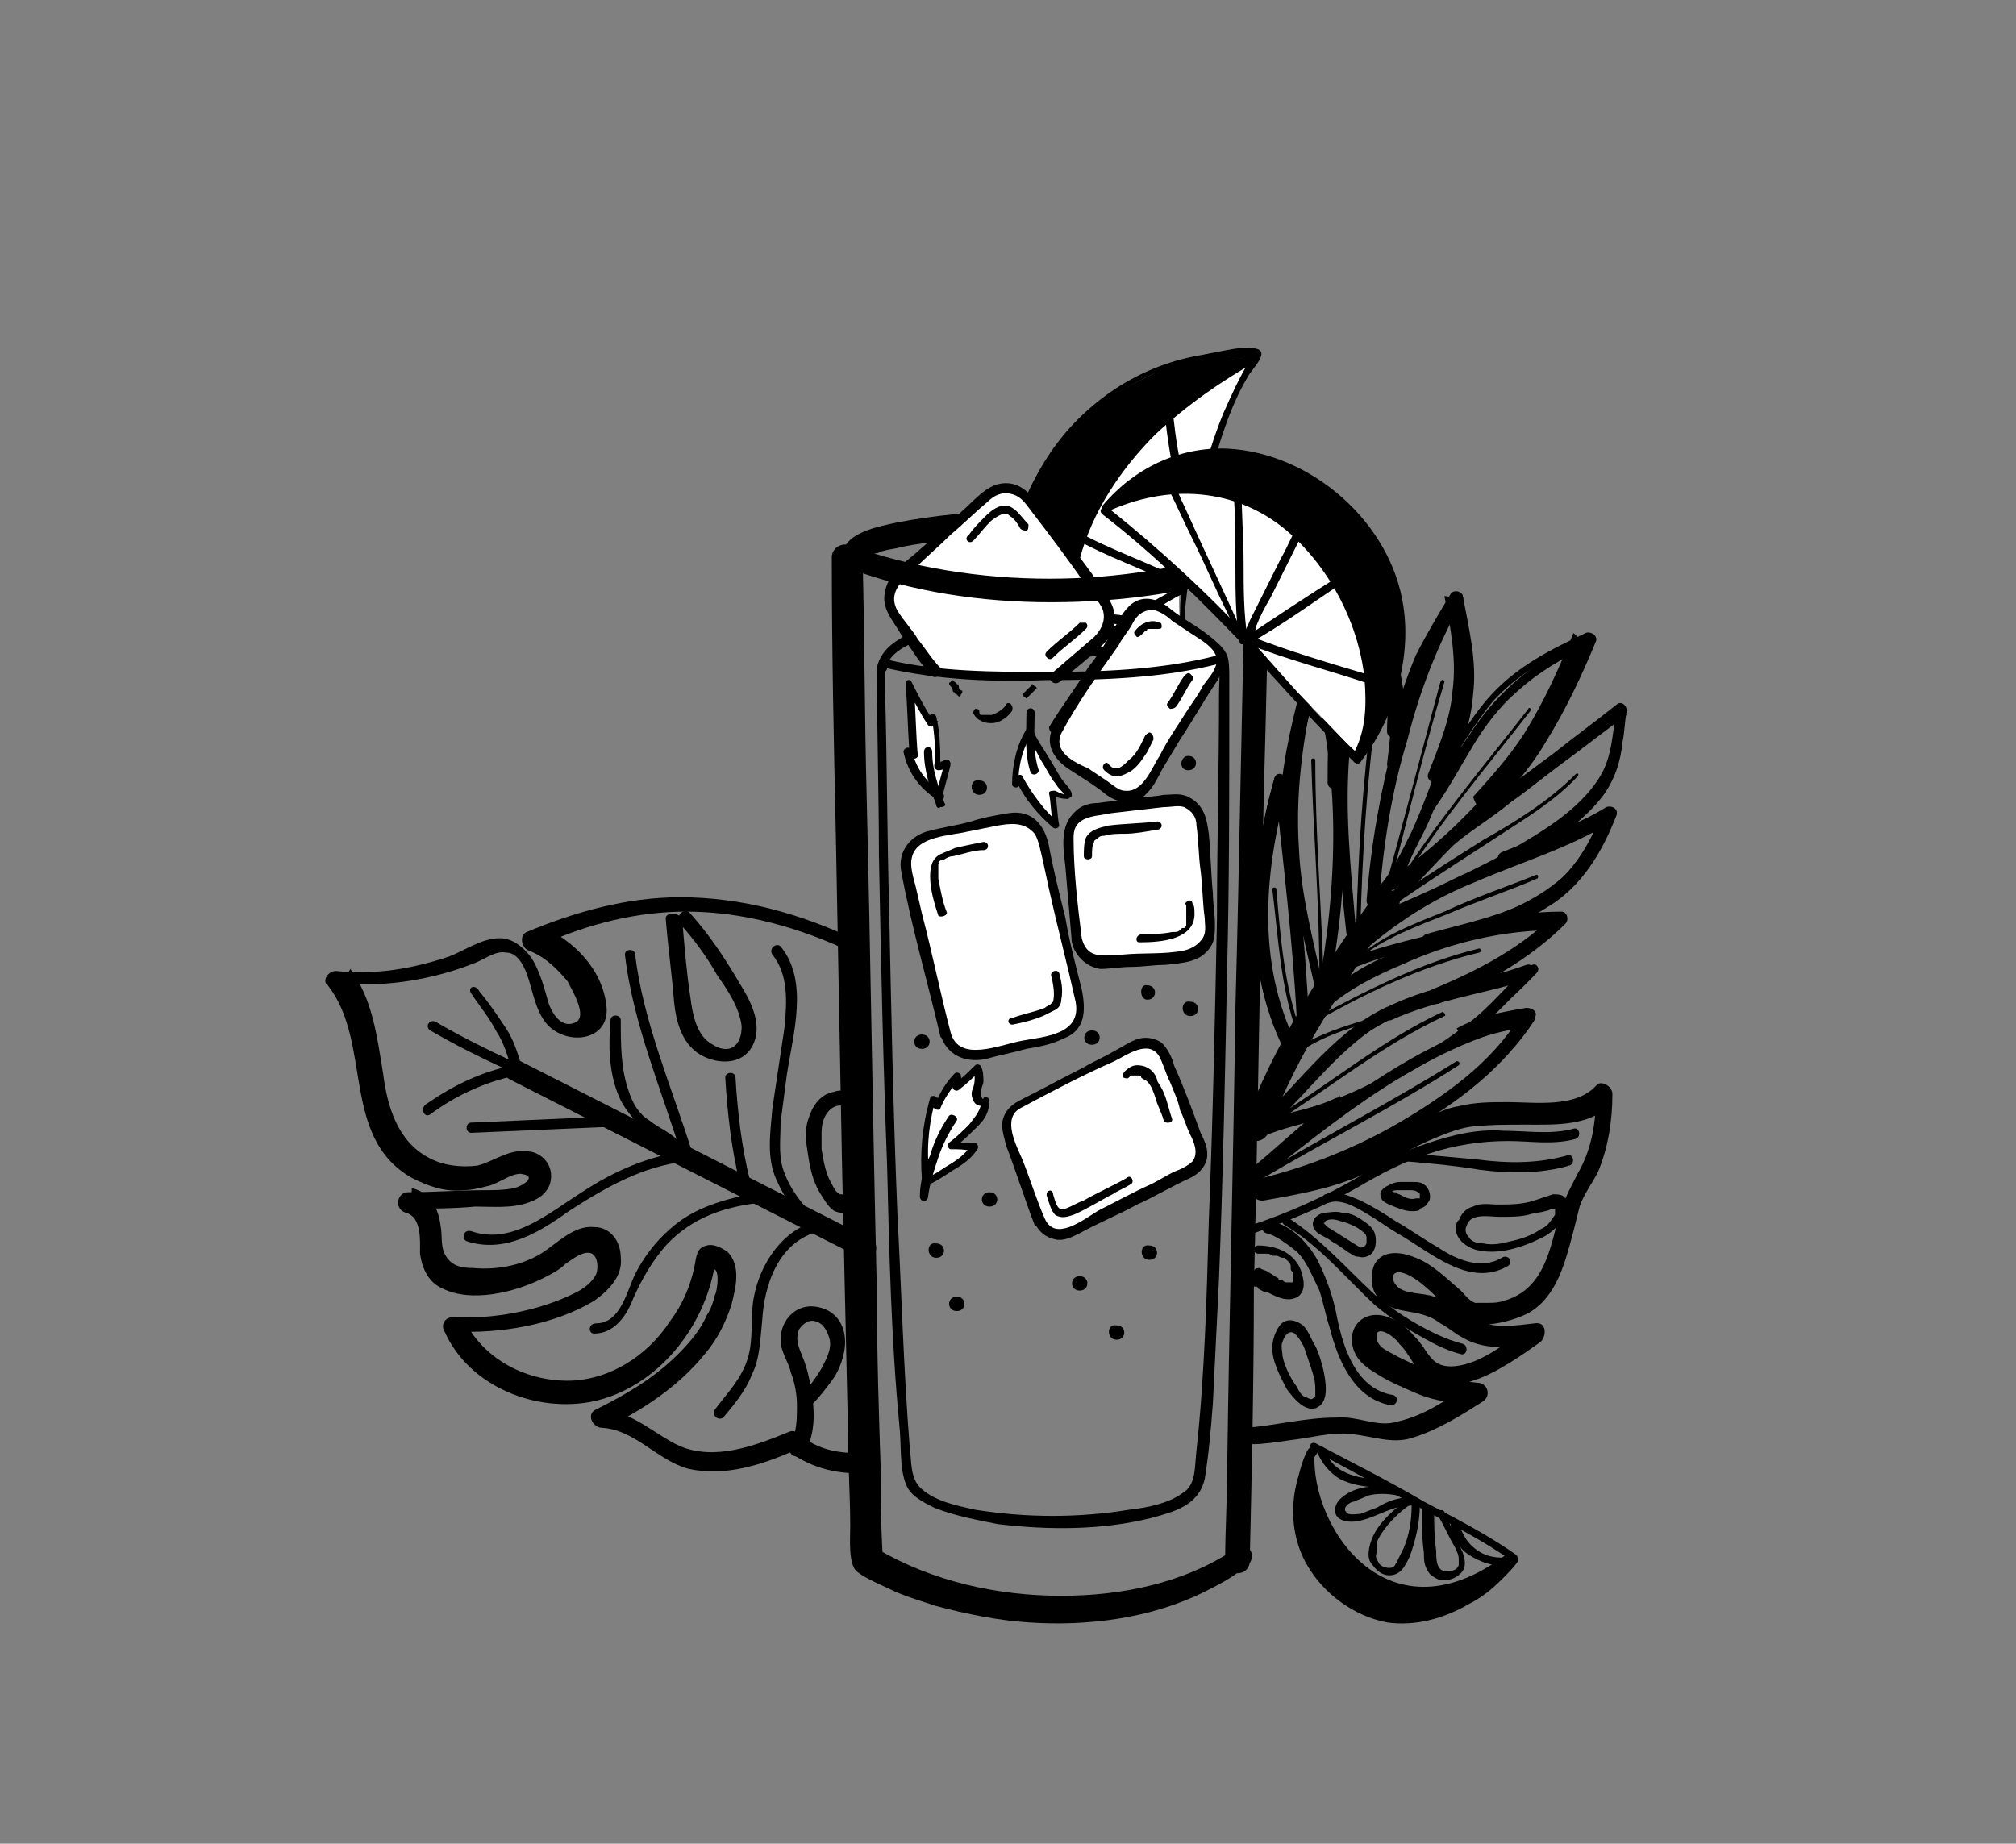 <?xml version="1.0" encoding="utf-8"?>
<!-- Generator: Adobe Illustrator 28.0.0, SVG Export Plug-In . SVG Version: 6.00 Build 0)  -->
<svg version="1.1" id="custom_cocktails" xmlns="http://www.w3.org/2000/svg" xmlns:xlink="http://www.w3.org/1999/xlink" x="0px"
	 y="0px" width="98.4px" height="90px" viewBox="0 0 98.4 90" style="enable-background:new 0 0 98.4 90;" xml:space="preserve">
<rect x="0" y="0" width="98.4" height="90" fill="#808080" stroke="none"/>
<style type="text/css">
	.st0{fill:#FFFFFF;}
</style>
<g>
	<g>
		<path d="M64.1,70.8c1.7,0.9,3.5,1.9,5.2,2.8c1.5,0.8,3.1,1.6,4.5,2.6c0-0.1,0-0.2-0.1-0.3c-0.3,0.7-1.2,1.3-1.8,1.7
			c-1.1,0.7-2.3,1.2-3.6,1.2c-2.9-0.1-5.4-3.1-4.8-5.9c0.1-0.7,0.4-1.5,0.9-2.1c0.1-0.2-0.2-0.4-0.3-0.2c-1.2,1.7-1.3,4.1-0.3,5.8
			c0.8,1.4,2.3,2.5,3.9,2.8c1.4,0.2,2.8-0.2,4-0.9c0.6-0.3,1.1-0.7,1.6-1.2c0.3-0.3,0.6-0.6,0.8-0.9c0-0.1,0-0.2-0.1-0.3
			c-1.4-1-3-1.8-4.5-2.6c-1.7-1-3.5-1.9-5.2-2.8C64,70.3,63.8,70.6,64.1,70.8z"/>
		<path d="M69.4,73.7c0,0.7,0,1.4,0.1,2.1c0,0.3,0,0.6,0.2,0.9c0.1,0.2,0.3,0.3,0.5,0.4c0.4,0.1,0.8,0,1.1-0.3
			c0.3-0.3,0.2-0.7,0.1-1c-0.3-0.7-0.6-1.3-0.9-2c-0.1-0.2-0.5,0-0.3,0.2c0.3,0.5,0.5,1,0.8,1.5c0.1,0.2,0.2,0.4,0.2,0.6
			c0,0.1,0,0.2,0,0.3c-0.1,0.3-0.4,0.3-0.7,0.3c-0.4-0.1-0.4-0.6-0.4-1c-0.1-0.7-0.1-1.4-0.1-2C69.8,73.4,69.4,73.4,69.4,73.7
			L69.4,73.7z"/>
		<path d="M70.8,74.5c0.2,0.6,0.4,1.1,0.9,1.4c0.6,0.4,1.3,0.6,2,0.5c0.1,0,0.2-0.1,0.2-0.2c0-0.1-0.1-0.2-0.2-0.2
			c-0.6,0.1-1.2,0-1.7-0.4c-0.4-0.3-0.6-0.7-0.8-1.2C71.1,74.1,70.8,74.2,70.8,74.5L70.8,74.5z"/>
		<path d="M68.8,73.1c-0.9,0.7-1.9,1.5-2,2.7c0,0.2,0,0.4,0.2,0.6c0.2,0.3,0.5,0.5,0.8,0.5c0.6,0,0.8-0.5,1-0.9
			c0.3-0.8,0.5-1.7,0.5-2.5c0-0.3-0.4-0.3-0.4,0c0,0.7-0.1,1.4-0.4,2.1c-0.1,0.2-0.2,0.4-0.3,0.6c0,0.1-0.1,0.1-0.1,0.2c0,0,0,0,0,0
			c0,0-0.1,0.1-0.1,0.1c-0.2,0.1-0.6,0-0.7-0.2c-0.1-0.2-0.2-0.3-0.1-0.5c0,0,0-0.1,0-0.1c0-0.1,0,0,0-0.1c0-0.1,0-0.1,0-0.2
			c0-0.2,0.1-0.3,0.2-0.5c0.4-0.6,0.9-1.1,1.5-1.5C69.3,73.3,69.1,72.9,68.8,73.1L68.8,73.1z"/>
		<path d="M68.1,72.6c-0.9-0.1-1.9-0.1-2.6,0.5c-0.4,0.3-0.5,0.9,0,1.1c0.5,0.2,1.1,0,1.6-0.2c0.5-0.2,1.1-0.5,1.7-0.5
			c0.3,0,0.3-0.4,0-0.4c-0.6,0-1.1,0.2-1.6,0.5c-0.3,0.1-0.5,0.2-0.8,0.3c-0.2,0-0.6,0.1-0.7-0.1c-0.2-0.2,0.2-0.5,0.4-0.5
			c0.2-0.1,0.5-0.2,0.7-0.3c0.4-0.1,0.9-0.1,1.4,0C68.3,73,68.4,72.6,68.1,72.6L68.1,72.6z"/>
		<path d="M64.3,70.9c0.2,0.5,0.6,1,1.1,1.3c0.6,0.3,1.3,0.4,1.9,0.4c0.3,0,0.3-0.4,0-0.4c-1,0-2.3-0.3-2.6-1.4
			C64.6,70.5,64.2,70.6,64.3,70.9L64.3,70.9z"/>
		<path d="M64.2,70.6c-0.5,3.5,3.3,9.8,9.3,5.3l0.1,0.5c0,0-4,4.4-8.4,1.4c-3.3-2.3-1.6-6.9-1.3-7.1C64.3,70.5,64.2,70.6,64.2,70.6z
			"/>
	</g>
	<path d="M42.2,27.2C42.2,27.2,42.1,27.3,42.2,27.2c0,0.1,0,0.1,0.1,0c0.1-0.1,0.2-0.1,0.3-0.1c-0.1,0,0.1-0.1,0.2-0.1
		c0.1,0,0.2-0.1,0.3-0.1c0.3-0.1,0.6-0.1,0.9-0.2c1.5-0.3,3-0.4,4.6-0.5c3.4-0.2,6.8-0.2,10.2,0.4c0.6,0.1,1.2,0.2,1.8,0.4
		c0.2,0.1,0.2,0.1,0.5,0.2c-0.1,0,0,0,0.1,0.1c0-0.1-0.1-0.1-0.1-0.2c0,0.8,1.3,0.8,1.2,0c0-1.1-1.5-1.3-2.3-1.5
		c-1.6-0.3-3.3-0.5-4.9-0.6c-3.7-0.2-7.6-0.2-11.3,0.5c-0.9,0.2-2.7,0.5-2.7,1.7C40.9,28,42.1,28,42.2,27.2L42.2,27.2z"/>
	<g>
		<path class="st0" d="M61.2,17.6c-4.5,9.1-3.7,12.8-3.4,13.7c-2.5,0.5-3.6,0.3-6.6,0.7C49.4,32.2,51.9,19.7,61.2,17.6z"/>
		<path d="M57.9,31.3c-0.2-0.9,0-2,0.1-2.9c0.2-1.7,0.5-3.4,1-5c0.5-1.7,1-3.5,1.9-5c0.2-0.4,1.2-1.3,0.3-1.4
			c-0.6-0.1-1.3,0.1-1.9,0.2c-1.1,0.2-2.1,0.6-3.1,1.1c-2.6,1.2-4.8,3.1-6,5.7c-0.9,1.9-1.2,4-1.1,6c0,0.7,0.1,1.7,0.5,2.3
			c0,0.1,0.1,0.1,0.2,0.1c2.6-0.3,5.3-0.5,7.9-0.8c0.3,0,0.3-0.4,0-0.4c-2.5,0.2-4.9,0.5-7.4,0.7c-0.1,0-0.3,0-0.4,0
			C49.8,32,50,32.1,50,32c0,0-0.1-0.2-0.1-0.3c-0.1-0.2-0.1-0.5-0.2-0.8c-0.4-2.2,0-4.6,0.9-6.6c1.4-3.2,4.4-5.3,7.6-6.4
			c0.9-0.3,1.9-0.6,2.9-0.6c0.1,0,0.2,0,0.3,0c0,0-0.1-0.2,0-0.2c-0.1,0-0.3,0.4-0.4,0.5c-0.5,0.8-0.9,1.7-1.3,2.6
			c-0.9,2.2-1.4,4.6-1.8,6.9c-0.1,0.9-0.3,1.8-0.3,2.7c0,0.5-0.1,1,0,1.5C57.6,31.7,58,31.6,57.9,31.3z"/>
		<path d="M57.6,22.5c-0.2-0.9-0.3-1.9-0.4-2.8c0-0.3-0.4-0.3-0.4,0c0.1,1,0.2,1.9,0.4,2.9C57.2,22.9,57.6,22.8,57.6,22.5L57.6,22.5
			z"/>
		<path d="M57.9,28.4c-1.7-0.9-3.6-1.5-5.4-2.5c-0.2-0.1-0.4,0.2-0.2,0.3c1.7,1,3.6,1.6,5.4,2.5C57.9,28.8,58.1,28.5,57.9,28.4
			L57.9,28.4z"/>
		<path d="M57.5,28.7c-0.8,0.4-1.5,0.8-2.2,1.3c-0.9,0.6-1.9,1.2-2.8,1.7c-0.2,0.1,0,0.5,0.2,0.3c1-0.5,1.9-1.1,2.8-1.7
			c0.7-0.4,1.4-0.9,2.2-1.3C58,29,57.8,28.6,57.5,28.7L57.5,28.7z"/>
		<g>
			<path d="M52.4,31.9c-0.4-3-0.5-9.2,9-14.5c-8.7-0.5-13.3,8.2-11.7,14.5C51.4,31.9,52.4,31.9,52.4,31.9z"/>
			<path d="M52.5,31.9c-0.2-1.5-0.2-3.1,0.2-4.6c0.6-2.3,2-4.4,3.7-6.1c1.5-1.4,3.2-2.6,5-3.6c0.2-0.1,0.1-0.4-0.1-0.4
				c-3.1-0.2-6,0.8-8.3,2.9c-2.1,1.9-3.4,4.6-3.8,7.4c-0.2,1.5-0.2,3,0.2,4.4c0,0.1,0.1,0.1,0.2,0.1c0.9,0,1.8,0,2.6,0
				c0.3,0,0.3-0.4,0-0.4c-0.9,0-1.8,0-2.6,0c0.1,0,0.1,0.1,0.2,0.1c-1.3-5.2,1.5-11.2,6.4-13.4c1.6-0.7,3.3-1,5.1-0.9
				c0-0.1-0.1-0.2-0.1-0.4c-4.6,2.6-9,6.6-9.3,12.3c0,0.8,0,1.7,0.1,2.5C52.2,32.2,52.6,32.1,52.5,31.9z"/>
		</g>
	</g>
	<g>
		<g>
			<path d="M21,50.3c1.2,0.7,2.4,1.3,3.7,1.9c0.3,0.1,0.5-0.3,0.3-0.4c-1.3-0.6-2.5-1.2-3.7-1.9C21,49.7,20.7,50.1,21,50.3L21,50.3z
				"/>
			<g>
				<path d="M41.8,45.9c-2.7-1.3-5.6-2.1-8.6-2.1c-2.6,0-5.1,0.7-7.5,1.7c-0.4,0.2-0.2,0.8,0.1,0.9c0.8,0.3,1.4,0.9,1.9,1.5
					c0.2,0.4,1,1.7,0.4,2c-0.8,0.4-1.3-0.7-1.4-1.2c-0.2-0.7-0.4-1.4-0.8-2c-0.4-0.5-0.9-0.9-1.5-0.9c-0.9,0-1.7,0.6-2.5,0.9
					c-1.8,0.6-3.6,0.9-5.5,0.7c-0.4,0-0.7,0.5-0.4,0.7c2.2,2.8,0.6,7.4,4.1,9.4c0.8,0.4,1.6,0.7,2.5,0.6c0.4,0,0.8-0.1,1.2-0.2
					c0.5-0.1,1.1-0.6,1.6-0.6c0.9,0.1,0.1,0.6-0.3,0.7c-0.5,0.1-1,0.1-1.4,0.1c-1.3,0-2.5,0.1-3.8,0.1c-0.5,0-0.7,0.8-0.1,1
					c0.8,0.2,0.7,1.4,0.7,2c0.1,0.7,0.4,1.4,1.1,1.7c1.4,0.7,3.5,0.2,4.9-0.5c0.4-0.2,0.8-0.4,1.1-0.7c0.3-0.2,0.9-0.7,1.3-0.5
					c0.3,0.2,0.3,0.7,0.2,1c-0.2,0.4-0.6,0.7-1,0.9c-1.8,0.9-4,1.3-6,1.2c-0.4,0-0.6,0.4-0.4,0.7c1.2,2.7,4.5,4,7.3,3.4
					c3.1-0.7,5.4-3.6,5.9-6.7c-0.1,0.1-0.2,0.2-0.2,0.3c0.5-0.3,0.3,1.1,0.2,1.2c-0.1,0.4-0.2,0.7-0.4,1c-0.3,0.7-0.8,1.3-1.4,1.9
					c-1.2,1.2-2.6,2-4,2.7c-0.5,0.2-0.2,0.9,0.3,0.9c1.6,0.1,2.7,1.6,4.2,2c1.8,0.4,3.6-0.2,5.2-0.9c-0.2,0-0.3-0.1-0.5-0.1
					c1.1,0.9,2.5,1.3,3.9,1.2c0.6-0.1,0.6-1.1,0-1c-1.1,0.1-2.3-0.1-3.2-0.9c-0.1-0.1-0.3-0.2-0.5-0.1c-1.7,0.7-3.6,1.4-5.3,0.7
					c-1.3-0.6-2.3-1.7-3.9-1.8c0.1,0.3,0.2,0.6,0.3,0.9c1.8-0.9,3.5-2,4.8-3.6c0.6-0.7,1-1.5,1.3-2.4c0.2-0.8,0.5-1.9-0.2-2.6
					c-0.3-0.2-0.7-0.4-1-0.3c-0.5,0.1-0.5,0.5-0.6,1c-0.2,1-0.6,1.9-1.2,2.7c-1.1,1.7-3,2.9-5,2.9c-2.1,0-4.2-1.1-5.1-3.1
					c-0.1,0.2-0.3,0.5-0.4,0.7c2.2,0.1,4.8-0.3,6.8-1.5c0.7-0.5,1.4-1.2,1.3-2.1c0-0.8-0.5-1.5-1.3-1.5c-1-0.1-1.8,0.8-2.6,1.3
					c-1,0.6-2.2,0.8-3.3,0.7c-0.6,0-1.1-0.1-1.4-0.7c-0.2-0.4-0.1-0.9-0.2-1.4c-0.1-0.8-0.5-1.6-1.4-1.8c0,0.3-0.1,0.6-0.1,1
					c1.1,0,2.1,0,3.2-0.1c0.8,0,1.8,0.1,2.6-0.2c0.6-0.2,1.1-0.6,1.1-1.3c0-0.7-0.6-1.2-1.2-1.2c-0.9-0.1-1.6,0.5-2.4,0.7
					c-0.8,0.1-1.7,0-2.4-0.4c-1.5-0.8-2-2.5-2.2-4.1c-0.3-1.8-0.5-3.6-1.6-5.1c-0.1,0.2-0.3,0.5-0.4,0.7c2.2,0.2,4.5-0.2,6.5-1
					c0.5-0.2,1-0.6,1.5-0.5c0.5,0,0.8,0.5,1,1c0.3,0.8,0.4,1.8,1,2.5c1,1.1,3.1,0.8,2.9-0.9c-0.2-1.8-1.6-3.2-3.2-3.9
					c0,0.3,0.1,0.6,0.1,0.9c2.2-1,4.6-1.6,7-1.6c2.8,0,5.6,0.8,8.1,2C41.9,47,42.4,46.2,41.8,45.9L41.8,45.9z"/>
				<path d="M32.5,44.9c0.1,1.3,0.3,2.7,0.4,4c0.1,1,0.4,2.2,1.5,2.7c0.9,0.4,2,0.3,2.4-0.7c0.4-1-0.2-2.1-0.7-2.9
					c-0.7-1.2-1.5-2.4-2.4-3.4c-0.3-0.4-0.8,0.2-0.5,0.5c0.7,0.8,1.3,1.6,1.8,2.5c0.5,0.7,1.1,1.6,1.2,2.5c0,0.4-0.1,0.8-0.4,1
					c-0.3,0.2-0.7,0.1-1-0.1c-0.8-0.4-1-1.5-1.1-2.3c-0.2-1.3-0.3-2.6-0.4-3.8C33.2,44.5,32.4,44.5,32.5,44.9L32.5,44.9z"/>
				<path d="M38.9,71.1c0.5,0,0.6-0.6,0.7-1c0.2-0.8,0.1-1.6,0-2.3c-0.1-0.5-0.2-1-0.4-1.5c-0.2-0.5-0.4-0.9-0.2-1.4
					c0.2-0.3,0.5-0.5,0.8-0.4c0.4,0.1,0.6,0.5,0.7,0.9c0.1,0.5-0.2,1-0.4,1.4c-0.3,0.5-0.6,0.9-1,1.3c-0.3,0.3,0.2,0.9,0.5,0.5
					c0.4-0.4,0.7-0.8,1-1.2c0.3-0.4,0.5-0.9,0.6-1.4c0.2-1-0.2-2-1.3-2.2c-1-0.2-1.8,0.6-1.8,1.6c0,0.6,0.4,1.1,0.5,1.6
					c0.2,0.5,0.3,1.1,0.3,1.6c0,0.4,0,0.9-0.1,1.3c0,0.1-0.1,0.3-0.1,0.4c0,0,0,0.1-0.1,0.1c0,0.1,0,0,0,0c0,0,0.1-0.1,0.2-0.1
					C38.4,70.3,38.4,71.1,38.9,71.1L38.9,71.1z"/>
				<path d="M41.5,58.2c-0.1,0.1-0.2,0.1-0.3,0.1c-0.1,0-0.2,0-0.2,0c-0.2-0.1-0.3-0.3-0.4-0.5c-0.3-0.5-0.4-1.1-0.5-1.7
					c0-0.1,0-0.3,0-0.3c0-0.1,0-0.4,0-0.5c0-0.4,0.1-0.9,0.5-1.2c0.3-0.2,0.7-0.2,0.9,0.1c0.2,0.3,0.3,0.6,0.3,1
					c0.1,0.5,0,1.1,0,1.6c0,0.6-0.2,1.1-0.4,1.6c-0.2,0.4,0.4,0.8,0.6,0.4c0.3-0.6,0.5-1.2,0.5-1.8c0.1-0.6,0.1-1.2,0-1.8
					c-0.1-0.5-0.2-1-0.4-1.4c-0.3-0.4-0.9-0.7-1.4-0.5c-0.6,0.1-1,0.6-1.2,1.2c-0.2,0.5-0.2,1-0.1,1.6c0.1,0.7,0.2,1.4,0.6,2.1
					c0.2,0.3,0.4,0.7,0.7,0.9c0.4,0.2,0.9,0.1,1.3-0.1C42.3,58.7,42,58,41.5,58.2L41.5,58.2z"/>
				<path d="M23,48.5c0.4,0.6,0.9,1.2,1.2,1.8c0.4,0.6,0.6,1.3,0.8,2c0.1,0.3,0.5,0.2,0.5-0.1c-0.2-0.7-0.4-1.4-0.8-2
					c-0.4-0.6-0.8-1.2-1.3-1.8C23.2,48,22.8,48.2,23,48.5L23,48.5z"/>
				<path d="M21,54.4c1.2-0.9,2.7-1.6,4.2-1.9c0.3-0.1,0.2-0.5-0.1-0.5c-1.6,0.3-3,1-4.3,1.9C20.5,54.1,20.7,54.6,21,54.4L21,54.4z"
					/>
				<path d="M24.9,52.7c5.7,2.9,11.4,5.8,17.1,8.7c0.6,0.3,1.1-0.6,0.5-0.9c-5.7-2.9-11.4-5.8-17.1-8.7
					C24.8,51.5,24.3,52.4,24.9,52.7L24.9,52.7z"/>
				<path d="M40,59.6c-0.8-0.7-1.5-1.6-1.8-2.6c-0.2-0.7-0.1-1.4-0.1-2.2c0.1-0.8,0.2-1.5,0.3-2.3c0.3-2,1.1-4.6-0.3-6.3
					c-0.2-0.2-0.6,0.1-0.4,0.4c0.8,1,0.7,2.3,0.6,3.5c-0.2,1.3-0.4,2.7-0.6,4c-0.1,1.2-0.3,2.4,0.2,3.5c0.4,0.9,1,1.8,1.8,2.4
					C39.9,60.1,40.2,59.8,40,59.6L40,59.6z"/>
				<path d="M33.8,56.3c-1-3.2-2.4-6.4-2.8-9.7c0-0.3-0.5-0.3-0.5,0c0.4,3.4,1.8,6.6,2.8,9.9C33.4,56.8,33.9,56.6,33.8,56.3
					L33.8,56.3z"/>
				<path d="M22.8,60.6c1.9,0.6,3.6-0.5,5-1.5c1.7-1.1,3.6-2.2,5.7-2.4c0.3,0,0.3-0.5,0-0.5c-1.8,0.2-3.6,1-5.1,2
					c-1.6,1-3.4,2.6-5.4,1.9C22.6,60,22.5,60.5,22.8,60.6L22.8,60.6z"/>
				<path d="M29,65.1c1,0,1.6-0.9,1.9-1.7c0.4-0.9,0.9-1.8,1.6-2.6c1.3-1.4,2.9-1.9,4.7-2.1c0.3,0,0.2-0.5-0.1-0.5
					c-1.6,0.3-3.2,0.7-4.4,1.8c-0.7,0.6-1.3,1.4-1.7,2.2c-0.4,0.8-0.7,2.4-1.9,2.4C28.7,64.6,28.7,65.1,29,65.1L29,65.1z"/>
				<path d="M39.9,59.6c-1.7,0.4-2.8,2.1-3.1,3.7c-0.2,1,0,2-0.3,3c-0.3,1-1,1.7-1.6,2.5c-0.2,0.2,0.1,0.6,0.4,0.4
					c0.5-0.6,1.1-1.3,1.4-2.1c0.4-0.8,0.4-1.7,0.5-2.6c0.1-1.8,0.8-3.9,2.8-4.4C40.3,60,40.2,59.5,39.9,59.6L39.9,59.6z"/>
			</g>
		</g>
		<path d="M33.2,55.8c-0.4-0.5-1-0.7-1.5-1.1c-0.5-0.3-0.8-0.8-1-1.4c-0.4-1.1-0.4-2.3-0.4-3.5c0-0.3-0.5-0.3-0.5,0
			c-0.1,1.2-0.1,2.5,0.4,3.7c0.2,0.5,0.6,1,1,1.4c0.5,0.4,1.2,0.7,1.7,1.2C33.1,56.4,33.4,56.1,33.2,55.8L33.2,55.8z"/>
		<path d="M36.6,57.6c-0.4-1.6-0.6-3.3-0.7-5c0-0.3-0.5-0.3-0.5,0c0.1,1.7,0.3,3.5,0.7,5.1C36.2,58,36.6,57.9,36.6,57.6L36.6,57.6z"
			/>
		<path d="M29.9,54.5c-2.3,0.1-4.6,0.2-6.9,0.3c-0.3,0-0.3,0.5,0,0.5c2.3-0.1,4.6-0.2,6.9-0.3C30.2,55,30.2,54.5,29.9,54.5
			L29.9,54.5z"/>
	</g>
	<path d="M42.8,32.6c0,3,0.1,6.1,0.1,9.1c0.1,5.1,0.2,10.1,0.4,15.2c0.1,4.2,0.2,8.5,0.6,12.7c0.1,0.9,0,2,0.3,2.8
		c0.2,0.6,0.8,0.9,1.4,1.2c1,0.4,2.1,0.6,3.1,0.8c2.5,0.3,5.1,0.3,7.5-0.3c1.1-0.3,2.3-0.6,2.6-1.9c0.2-1.2,0.3-2.4,0.4-3.7
		c0.1-2,0.2-4.1,0.3-6.1c0.2-5.1,0.3-10.2,0.4-15.3C60,43.1,60,38.9,60,34.8c0-0.6,0-1.1,0-1.7c0-0.4,0-0.8-0.1-1.1
		c-0.6-1.3-2.8-1.6-4-1.8c-2.3-0.4-4.7-0.4-7-0.2c-1.7,0.2-3.8,0.3-5.3,1.4C43.2,31.7,42.9,32.1,42.8,32.6c0,0.3,0.5,0.3,0.5,0
		c0-0.5,0.6-0.9,1-1.1c0.8-0.4,1.6-0.6,2.5-0.7c2.2-0.4,4.5-0.5,6.7-0.4c1.7,0.1,3.9,0.2,5.4,1.2c0.8,0.5,0.6,1.4,0.6,2.3
		c0,3.6-0.1,7.3-0.1,10.9c-0.1,4.9-0.2,9.9-0.4,14.8c-0.1,3.7-0.2,7.5-0.6,11.2c-0.1,0.8,0,1.7-0.7,2.1c-0.7,0.5-1.7,0.7-2.6,0.8
		c-1.2,0.2-2.5,0.3-3.7,0.3c-1.3,0-2.5-0.1-3.8-0.3c-0.9-0.2-1.9-0.4-2.6-1c-0.6-0.5-0.5-1.4-0.6-2.1c-0.3-3.8-0.4-7.6-0.6-11.4
		c-0.2-4.9-0.3-9.9-0.4-14.8c-0.1-3.6-0.1-7.1-0.2-10.7c0-0.4,0-0.7,0-1.1C43.3,32.3,42.8,32.3,42.8,32.6z"/>
	<g>
		<path class="st0" d="M45.7,32.7c-0.4-0.4-1.6-2.2-2.1-2.7c-0.4-0.5-0.3-1.3,0.1-1.8c1.1-1.1,3.1-3,4.4-4.1c0.6-0.5,1.5-0.4,2,0.2
			c1.1,1.4,2.7,3.6,3.7,4.9c0.4,0.5,0.3,1.3-0.1,1.8c-0.5,0.5-1.5,1.3-2.3,2"/>
		<path d="M45.9,32.6c-0.4-0.4-0.7-0.9-1.1-1.4c-0.3-0.5-0.7-0.9-1-1.4c-0.5-0.9,0.3-1.5,0.8-2c0.6-0.6,1.2-1.1,1.8-1.7
			c0.6-0.5,1.2-1.1,1.8-1.6c0.3-0.3,0.7-0.5,1.1-0.4c0.5,0.1,0.7,0.4,1,0.8c1,1.3,1.9,2.5,2.8,3.8c0.2,0.3,0.5,0.6,0.7,1
			c0.2,0.5,0,1-0.4,1.4c-0.7,0.6-1.4,1.2-2.1,1.8c-0.2,0.2,0.1,0.6,0.4,0.4c0.7-0.6,1.5-1.2,2.2-1.9c0.6-0.6,0.7-1.4,0.2-2.2
			c-1-1.6-2.3-3.1-3.4-4.6c-0.5-0.6-1-1.1-1.8-1c-0.8,0.1-1.4,0.9-2,1.4c-0.7,0.7-1.4,1.3-2.2,2c-0.6,0.5-1.4,1.1-1.5,1.9
			C43,29.7,43.6,30.3,44,31c0.5,0.7,0.9,1.4,1.5,2C45.7,33.2,46.1,32.8,45.9,32.6L45.9,32.6z"/>
	</g>
	<g>
		<path class="st0" d="M50.8,59.6c-0.6-1.4-1.2-3.2-1.6-4.4c-0.2-0.5,0-1,0.5-1.3c1.4-0.8,4.2-2.2,5.8-3c0.5-0.3,1.2,0,1.4,0.5
			c0.5,1.3,1.2,3.2,1.7,4.3c0.2,0.5,0,1-0.5,1.3c-1.4,0.8-4.4,2.2-5.9,3C51.7,60.4,51,60.2,50.8,59.6z"/>
		<path d="M51,59.5c-0.4-0.9-0.7-1.9-1.1-2.9c-0.3-0.7-1-2-0.1-2.5c1.5-0.8,3-1.6,4.6-2.3c0.6-0.3,1.7-1.1,2.2-0.2
			c0.2,0.4,0.3,0.8,0.5,1.2c0.2,0.5,0.4,0.9,0.5,1.4c0.2,0.4,0.3,0.8,0.5,1.2c0.2,0.4,0.4,0.9,0.1,1.3c-0.2,0.2-0.6,0.4-0.9,0.5
			c-0.4,0.2-0.7,0.4-1.1,0.6c-0.9,0.4-1.8,0.9-2.6,1.3C52.8,59.6,51.5,60.6,51,59.5c-0.2-0.3-0.6-0.1-0.5,0.2c0.2,0.4,0.5,0.7,1,0.8
			c0.4,0.1,0.8-0.1,1.2-0.3c0.9-0.5,1.9-0.9,2.8-1.4c0.9-0.4,1.7-0.9,2.6-1.3c0.4-0.2,0.7-0.5,0.8-0.9c0.1-0.5-0.1-0.9-0.3-1.3
			c-0.4-1.1-0.8-2.2-1.3-3.3c-0.1-0.4-0.3-0.8-0.6-1.1c-0.3-0.2-0.7-0.3-1.1-0.2c-0.4,0.1-0.8,0.4-1.2,0.6c-0.5,0.3-1,0.5-1.5,0.8
			c-1,0.5-1.9,1-2.9,1.5c-0.4,0.2-0.8,0.4-1,0.9c-0.2,0.5,0,0.9,0.1,1.4c0.5,1.3,0.9,2.6,1.4,3.9C50.7,60,51.1,59.8,51,59.5z"/>
	</g>
	<path d="M51.1,58.4c0.1,0.3,0.2,0.7,0.4,0.9c0.3,0.2,0.6,0.1,0.9,0c0.7-0.3,1.3-0.7,1.9-1c0.3-0.2,0.6-0.3,0.9-0.5
		c0.2-0.1,0-0.5-0.2-0.3c-0.7,0.4-1.4,0.7-2.1,1.1c-0.3,0.1-0.6,0.3-0.9,0.4c-0.4,0.2-0.5-0.4-0.6-0.7C51.4,58,51,58.1,51.1,58.4
		L51.1,58.4z"/>
	<path d="M55.1,52.6c0,0,0.1-0.1,0.1-0.1c0,0,0,0,0.1,0c0,0,0.1,0,0,0c0,0,0.1,0,0.1,0c0,0,0.1,0,0,0c0,0,0.1,0,0.1,0
		c0.1,0,0.2,0,0.2,0.1c0.1,0.1,0.2,0.1,0.3,0.2c0.2,0.2,0.3,0.5,0.4,0.8c0.1,0.4,0.3,0.7,0.4,1.1c0.1,0.2,0.5,0.1,0.4-0.1
		c-0.1-0.3-0.2-0.7-0.3-1c-0.1-0.3-0.2-0.5-0.4-0.8C56.4,52.3,56,52,55.5,52c-0.2,0-0.4,0.1-0.6,0.3c-0.1,0.1-0.1,0.2-0.1,0.3
		C54.9,52.6,55,52.7,55.1,52.6L55.1,52.6z"/>
	<g>
		<path class="st0" d="M46.1,50.5c-0.6-2.3-1.4-6-1.9-8.1c-0.2-0.8,0.3-1.5,1.1-1.7c1.1-0.2,2.7-0.6,3.8-0.8c0.8-0.2,1.5,0.3,1.7,1
			c0.5,2.1,1.4,5.9,1.9,8c0.2,0.7-0.3,1.5-1,1.7c-1.1,0.3-2.7,0.7-3.8,0.9C47.1,51.7,46.3,51.2,46.1,50.5z"/>
		<path d="M46.4,50.4c-0.5-1.9-0.9-3.9-1.4-5.8c-0.1-0.4-0.2-0.9-0.3-1.3c-0.1-0.4-0.3-1-0.2-1.4c0.2-1.1,1.9-1.1,2.7-1.3
			c0.5-0.1,1-0.2,1.5-0.3c0.6-0.1,1.3-0.2,1.8,0.4c0.2,0.3,0.3,0.9,0.4,1.3c0.1,0.5,0.2,0.9,0.3,1.4c0.4,1.8,0.9,3.7,1.3,5.5
			c0.3,1.6-1.5,1.7-2.6,1.9C48.8,51,46.8,51.9,46.4,50.4c-0.1-0.3-0.6-0.2-0.5,0.1c0.3,1,1.2,1.4,2.2,1.2c0.7-0.2,1.3-0.3,2-0.5
			c0.6-0.1,1.2-0.2,1.8-0.5c1.1-0.4,1.1-1.4,0.9-2.4c-0.3-1.2-0.6-2.3-0.8-3.5c-0.3-1.2-0.6-2.4-0.8-3.5c-0.2-1-0.8-1.8-2-1.6
			c-0.6,0.1-1.2,0.2-1.8,0.4c-0.7,0.2-1.5,0.3-2.2,0.5c-0.9,0.3-1.4,1.1-1.2,2c0.5,2.7,1.3,5.4,1.9,8C46,50.8,46.5,50.7,46.4,50.4z"
			/>
	</g>
	<path d="M46.2,44.5c-0.2-0.5-0.3-1.1-0.4-1.6c0-0.2,0-0.3,0-0.5c0,0,0,0,0,0c0,0,0-0.1,0-0.1c0,0,0,0,0-0.1c0,0,0,0,0,0
		c0,0,0,0,0,0c0,0,0.1-0.1,0-0.1c0,0,0,0,0.1-0.1c0,0,0,0,0,0c0,0,0,0,0,0c0,0,0,0,0.1,0c0.2-0.1,0.3-0.2,0.5-0.2
		c0.5-0.1,1-0.3,1.5-0.3c0.3,0,0.3-0.4,0-0.4c-0.5,0.1-1,0.2-1.4,0.3c-0.2,0.1-0.5,0.2-0.7,0.3c-0.4,0.2-0.5,0.6-0.5,1.1
		c0,0.6,0.2,1.3,0.4,1.9C45.9,44.8,46.3,44.7,46.2,44.5L46.2,44.5z"/>
	<path d="M49.5,50c0.5-0.1,0.9-0.2,1.4-0.4c0.2-0.1,0.4-0.2,0.6-0.3c0.2-0.1,0.3-0.3,0.3-0.5c0.1-0.5,0-0.9-0.1-1.3
		c-0.1-0.2-0.4-0.1-0.4,0.1c0.1,0.4,0.2,0.9,0.1,1.3c0,0,0,0,0,0c0,0,0,0,0,0c0,0,0,0-0.1,0.1c0,0,0,0,0,0c-0.1,0.1-0.2,0.1-0.3,0.2
		c-0.5,0.2-1.1,0.3-1.6,0.5C49.1,49.7,49.2,50.1,49.5,50L49.5,50z"/>
	<g>
		<path class="st0" d="M52.6,45.8c-0.2-1.5-0.3-3.5-0.4-4.9c0-0.7,0.5-1.3,1.2-1.4c1.4-0.2,2.5-0.3,3.9-0.4c0.7-0.1,1.4,0.5,1.5,1.2
			c0.1,1.4,0.3,3.5,0.4,5c0.1,0.7-0.5,1.4-1.2,1.4c-1.4,0.1-2.6,0.1-3.9,0.2C53.2,47,52.6,46.5,52.6,45.8z"/>
		<path d="M52.8,45.8c-0.2-1.6-0.4-3.3-0.4-4.9c0-0.4,0.1-0.7,0.5-0.9c0.4-0.2,0.9-0.2,1.3-0.3c0.9-0.1,1.7-0.2,2.6-0.3
			c0.4,0,0.7-0.1,1,0c0.4,0.2,0.6,0.5,0.6,0.9c0.1,0.7,0.1,1.5,0.2,2.2c0.1,0.8,0.1,1.6,0.2,2.3c0,0.3,0.1,0.7-0.1,1
			c-0.2,0.3-0.5,0.5-0.9,0.6c-1,0.2-2,0.1-3,0.2c-0.4,0-0.9,0.1-1.3,0C53.1,46.5,52.9,46.2,52.8,45.8c-0.1-0.4-0.5-0.2-0.5,0.1
			c0.1,0.7,0.7,1.3,1.4,1.4c0.5,0,1-0.1,1.5-0.1c0.6,0,1.1-0.1,1.7-0.1c0.8-0.1,1.7-0.1,2.2-0.9c0.2-0.3,0.2-0.7,0.2-1.1
			c0-0.5-0.1-1-0.1-1.5c-0.1-1-0.1-1.9-0.2-2.9c-0.1-0.7-0.2-1.4-1-1.8c-0.4-0.2-0.8-0.1-1.2-0.1c-0.5,0.1-1,0.1-1.6,0.2
			c-0.5,0.1-1,0.1-1.6,0.2c-0.4,0-0.8,0.1-1.1,0.4c-0.8,0.7-0.6,1.8-0.5,2.7c0.1,1.2,0.2,2.3,0.3,3.5C52.3,46.1,52.8,46.1,52.8,45.8
			z"/>
	</g>
	<path d="M55.6,46c1,0,2.8-0.1,2.7-1.5c0-0.1,0-0.3-0.1-0.4c0-0.1-0.1-0.2-0.2-0.1c-0.1,0-0.2,0.1-0.1,0.2c0,0,0,0.1,0,0.1
		c0,0,0,0.1,0,0.1c0,0,0,0,0,0c0,0,0,0,0,0.1c0,0.1,0,0.1,0,0.2c0,0,0,0,0,0.1c0,0.1,0,0,0,0c0,0,0,0.1,0,0.1c0,0,0,0,0,0.1
		c0,0,0,0.1,0,0c0,0,0,0,0,0c0,0,0,0,0,0.1c0,0,0,0,0,0.1c0,0,0,0,0,0c0,0-0.1,0.1-0.1,0.1c0,0,0,0-0.1,0c0,0,0,0,0,0
		c0,0-0.1,0.1-0.1,0.1c-0.1,0.1-0.2,0.1-0.4,0.1c-0.5,0.1-0.9,0.1-1.4,0.1C55.4,45.6,55.4,46,55.6,46L55.6,46z"/>
	<path d="M53.3,41.8c0-0.3,0-0.5,0.1-0.7c0-0.1,0.1-0.1,0.2-0.2c0.1-0.1,0.2-0.1,0.3-0.1c0.3-0.1,0.7-0.1,1-0.1c0.5,0,1-0.1,1.6-0.2
		c0.1,0,0.2-0.1,0.2-0.2c0-0.1-0.1-0.2-0.2-0.2c-0.8,0.1-1.6,0.1-2.4,0.2c-0.4,0.1-0.9,0.2-1.1,0.6c-0.1,0.3-0.1,0.6-0.1,0.9
		C52.9,42,53.3,42,53.3,41.8L53.3,41.8z"/>
	<g>
		<path class="st0" d="M51.6,35.7c0.8-1.4,2.6-3.9,3.6-5.6c0.4-0.6,1.2-0.7,1.7-0.3c0.4,0.3,1.8,1.2,2.2,1.6c0.5,0.4,0.6,1,0.3,1.5
			c-0.9,1.4-2.5,4-3.5,5.5c-0.4,0.6-1.1,0.7-1.7,0.3c-0.3-0.3-2-1.3-2.3-1.5C51.5,36.8,51.3,36.2,51.6,35.7z"/>
		<path d="M51.8,35.8c0.8-1.5,1.8-2.9,2.8-4.3c0.2-0.4,0.5-0.7,0.7-1.1c0.2-0.4,0.6-0.7,1.1-0.6c0.3,0.1,0.6,0.3,0.8,0.5
			c0.3,0.2,0.6,0.4,0.9,0.6c0.6,0.4,1.6,0.9,1.2,1.7c-0.1,0.3-0.4,0.6-0.6,0.9c-0.2,0.4-0.5,0.8-0.7,1.1c-0.5,0.8-1,1.5-1.4,2.3
			c-0.4,0.6-0.8,1.8-1.7,1.7c-0.3,0-0.6-0.3-0.9-0.5c-0.3-0.2-0.6-0.4-0.9-0.6C52.4,37.2,51.4,36.7,51.8,35.8
			c0.1-0.3-0.3-0.5-0.4-0.3c-0.4,0.8,0,1.5,0.7,2c0.6,0.4,1.3,0.8,1.9,1.3c0.7,0.5,1.5,0.5,2-0.1c0.3-0.3,0.5-0.7,0.7-1.1
			c0.3-0.5,0.6-1,0.9-1.5c0.6-0.9,1.1-1.8,1.7-2.7c0.2-0.3,0.4-0.6,0.4-1.1c0-0.5-0.2-0.9-0.6-1.2c-0.6-0.5-1.4-0.9-2-1.4
			c-0.6-0.5-1.4-0.7-2-0.1c-0.4,0.4-0.6,0.9-0.9,1.4c-0.3,0.5-0.7,1.1-1.1,1.6c-0.6,1-1.3,1.9-1.9,2.9
			C51.2,35.8,51.7,36.1,51.8,35.8z"/>
	</g>
	<path d="M53.9,37.6c0.2,0.2,0.4,0.3,0.6,0.3c0.2,0,0.4-0.1,0.6-0.2c0.4-0.2,0.7-0.7,0.9-1c0.1-0.2,0.2-0.4,0.3-0.6
		c0-0.1,0-0.2-0.1-0.3c-0.1-0.1-0.2,0-0.3,0.1c-0.2,0.4-0.4,0.9-0.8,1.2c-0.2,0.2-0.3,0.3-0.5,0.4c-0.1,0-0.2,0-0.2,0
		c-0.1,0-0.2-0.1-0.3-0.2C54,37.1,53.7,37.4,53.9,37.6L53.9,37.6z"/>
	<path d="M57.4,34.5c0.3-0.4,0.5-0.9,0.8-1.3c0.1-0.1,0-0.2-0.1-0.3c-0.1-0.1-0.2,0-0.3,0.1c-0.3,0.4-0.5,0.9-0.8,1.3
		c-0.1,0.1,0,0.2,0.1,0.3C57.2,34.6,57.3,34.6,57.4,34.5L57.4,34.5z"/>
	<path d="M55.8,30.9C55.8,30.9,55.8,31,55.8,30.9C55.8,30.9,55.8,30.9,55.8,30.9C55.8,30.9,55.8,30.9,55.8,30.9
		c0.1-0.1,0.1-0.1,0.1-0.1c0,0,0,0,0,0c0,0,0,0,0,0c0,0,0.1,0,0.1-0.1c0,0,0,0,0,0c0,0,0,0,0,0c0,0,0,0,0.1,0c0,0,0.1,0,0.1,0
		c0,0,0,0,0,0c0,0,0,0,0,0c0,0,0,0,0.1,0c0,0,0,0,0.1,0c0,0,0,0,0,0c0,0,0,0,0,0c0,0,0.1,0,0.1,0c0.1,0,0.2,0,0.2-0.1
		c0-0.1,0-0.2-0.1-0.2c-0.4-0.2-0.9,0-1.2,0.4c-0.1,0.1,0,0.2,0.1,0.3C55.6,31.1,55.7,31,55.8,30.9L55.8,30.9z"/>
	<path d="M43.2,32.6c2.6,0.6,5.3,0.7,7.9,0.6c2.8,0,5.7-0.1,8.4-0.8c0.2-0.1,0.1-0.4-0.1-0.4c-2.7,0.7-5.6,0.8-8.3,0.8
		c-2.6,0-5.3,0-7.8-0.6C43.1,32.2,43,32.5,43.2,32.6L43.2,32.6z"/>
	<path d="M60.3,75.6c-2.5,1.7-5.6,2.3-8.5,2.3c-3.1,0-6.3-0.7-9-2.3c0.1,0.2,0.2,0.4,0.3,0.5c-0.1-1.3-0.1-2.7-0.1-4
		c-0.1-3-0.2-6-0.2-9.1c-0.2-8.1-0.3-16.1-0.5-24.2c-0.1-3.9-0.1-7.8-0.2-11.7c-0.3,0.2-0.5,0.4-0.8,0.6c3.2,1.2,6.6,1.7,10,1.7
		c3.5,0,7-0.5,10.3-1.6c-0.3-0.2-0.5-0.4-0.8-0.6c-0.2,7.3-0.3,14.7-0.5,22c-0.1,7.5-0.3,14.9-0.4,22.4c0,1.5-0.1,3.1-0.1,4.6
		c0,0.8,1.2,0.8,1.2,0c0.1-4.4,0.2-8.8,0.2-13.2c0.2-8.3,0.3-16.6,0.5-24.8c0.1-3.7,0.2-7.3,0.2-11c0-0.4-0.4-0.7-0.8-0.6
		c-6.2,2.2-13.6,2.2-19.7,0c-0.4-0.1-0.8,0.2-0.8,0.6c0,4.6,0.1,9.2,0.2,13.7c0.1,5.3,0.2,10.7,0.3,16c0.1,4.5,0.2,8.9,0.3,13.4
		c0,1.4,0.1,2.8,0.1,4.2c0,0.6-0.1,1.8,0.3,2.2c0.5,0.4,1.3,0.7,1.9,1c0.7,0.3,1.4,0.5,2,0.7c1.5,0.4,3,0.7,4.5,0.8
		c2.9,0.2,6-0.2,8.6-1.5c0.6-0.3,1.2-0.6,1.7-1C61.6,76.2,61,75.1,60.3,75.6z"/>
	<path d="M47.5,26.4c0.3-0.3,0.5-0.6,0.8-0.9c0.2-0.2,0.4-0.3,0.6-0.4c0.1,0,0.1,0,0.2,0c0.1,0,0.1,0,0.2,0.1
		c0.2,0.1,0.4,0.4,0.5,0.6c0.1,0.1,0.2,0.1,0.3,0.1c0.1,0,0.1-0.2,0.1-0.3c-0.3-0.3-0.6-0.8-1-0.9c-0.4-0.1-0.8,0.2-1.1,0.5
		c-0.3,0.3-0.6,0.6-0.8,0.9C47,26.3,47.3,26.6,47.5,26.4L47.5,26.4z"/>
	<path d="M52.7,30.4c-0.5,0.5-1.1,0.9-1.6,1.4c-0.1,0.1-0.1,0.2,0,0.3c0.1,0.1,0.2,0.1,0.3,0c0.5-0.5,1.1-0.9,1.6-1.4
		c0.1-0.1,0.1-0.2,0-0.3C52.9,30.4,52.8,30.4,52.7,30.4L52.7,30.4z"/>
	<path d="M49.1,34.4c-0.1,0.2-0.4,0.4-0.7,0.5c-0.1,0-0.3,0-0.4,0c0,0,0,0-0.1,0c0,0,0,0,0,0c0,0,0,0,0,0c-0.1,0-0.1-0.1-0.1-0.2
		c0-0.1-0.2-0.1-0.2-0.1c-0.1,0.1-0.1,0.2-0.1,0.2c0.1,0.2,0.2,0.3,0.4,0.4c0.2,0.1,0.4,0.1,0.5,0.1c0.4,0,0.8-0.3,1-0.6
		C49.5,34.4,49.2,34.2,49.1,34.4L49.1,34.4z"/>
	<path d="M50.2,34c0.1-0.1,0.2-0.2,0.3-0.3c0,0,0.1-0.1,0.1-0.1c0,0,0-0.1-0.1-0.1c0,0-0.1-0.1-0.1-0.1c0,0-0.1,0-0.1,0.1
		c-0.1,0.1-0.2,0.2-0.3,0.3c0,0-0.1,0.1-0.1,0.1c0,0,0,0.1,0.1,0.1c0,0,0.1,0.1,0.1,0.1C50.2,34,50.2,34,50.2,34L50.2,34z"/>
	<path d="M46.4,33.5C46.4,33.5,46.4,33.5,46.4,33.5C46.4,33.5,46.4,33.5,46.4,33.5c0,0,0.1,0.1,0.1,0.2c0,0,0,0.1,0.1,0.1
		c0,0,0,0.1,0.1,0.1c0,0,0.1,0.1,0.1,0.1c0,0,0.1,0,0.1-0.1c0.1-0.1,0.1-0.2,0-0.2c0,0,0,0,0,0c0,0,0,0,0,0
		c-0.1-0.1-0.1-0.1-0.1-0.2c0,0,0-0.1-0.1-0.1c0,0,0-0.1-0.1-0.1c0,0-0.1-0.1-0.1-0.1c0,0-0.1,0-0.1,0.1
		C46.3,33.3,46.3,33.4,46.4,33.5L46.4,33.5z"/>
	<g>
		<path class="st0" d="M45.9,38.9c-0.8-0.5-1.4-1.3-1.5-2.2c0.1,0,0.2,0.1,0.3,0.2c-0.1-1.1-0.1-2.2-0.2-3.4c0.3,0.6,0.6,1.2,1,1.8
			c0.1-0.1,0.1-0.1,0.2-0.2c0.2,0.8,0.2,1.5,0.2,2.3c0.2,0,0.3,0,0.5-0.1C46.2,37.6,45.9,38.9,45.9,38.9z"/>
		<path d="M46,38.7c-0.8-0.5-1.3-1.2-1.5-2.1c-0.1,0.1-0.1,0.1-0.2,0.2c0.1,0,0.2,0.1,0.2,0.2c0.1,0.1,0.3,0,0.3-0.1
			c-0.1-1.1-0.1-2.2-0.2-3.4c-0.1,0-0.2,0.1-0.3,0.1c0.3,0.6,0.6,1.2,1,1.8c0.1,0.1,0.2,0.1,0.3,0c0.1-0.1,0.1-0.1,0.2-0.2
			c-0.1,0-0.2-0.1-0.3-0.1c0.1,0.8,0.2,1.5,0.1,2.3c0,0.1,0.1,0.2,0.2,0.2c0.2,0,0.4-0.1,0.6-0.2c-0.1-0.1-0.2-0.1-0.3-0.2
			c-0.1,0.5-0.3,1.1-0.4,1.6c-0.1,0.2,0.3,0.3,0.3,0.1c0.1-0.5,0.3-1.1,0.4-1.6c0-0.1-0.1-0.3-0.3-0.2c-0.1,0.1-0.3,0.1-0.4,0.1
			c0.1,0.1,0.1,0.1,0.2,0.2c0-0.8,0-1.6-0.2-2.4c0-0.1-0.2-0.2-0.3-0.1c-0.1,0.1-0.1,0.1-0.2,0.2c0.1,0,0.2,0,0.3,0
			c-0.4-0.6-0.7-1.2-1-1.8c-0.1-0.2-0.3-0.1-0.3,0.1c0.1,1.1,0.1,2.2,0.2,3.4c0.1,0,0.2-0.1,0.3-0.1c-0.1-0.1-0.2-0.2-0.4-0.2
			c-0.1,0-0.2,0.1-0.2,0.2c0.2,1,0.8,1.8,1.6,2.3C46,39.2,46.2,38.9,46,38.7z"/>
	</g>
	<path d="M46.1,39.2c-0.3-0.8-0.6-1.6-0.6-2.5c0-0.3-0.4-0.3-0.4,0c0,0.9,0.3,1.8,0.6,2.6c0,0.1,0.1,0.2,0.2,0.1
		C46.1,39.4,46.2,39.3,46.1,39.2L46.1,39.2z"/>
	<g>
		<path class="st0" d="M50.3,35.7c-0.5,0.8-0.7,1.7-0.7,2.6c0.1-0.1,0.2-0.2,0.2-0.3c0.4,0.9,1,1.7,1.8,2.3
			c-0.1-0.5-0.1-1.1-0.2-1.6c0.3,0.1,0.5,0.2,0.8,0.2c0.1-0.1,0-0.2-0.1-0.3C51.5,38,50.3,35.7,50.3,35.7z"/>
		<path d="M50.1,35.6c-0.5,0.8-0.7,1.8-0.7,2.7c0,0.1,0.2,0.2,0.3,0.1c0.1-0.1,0.2-0.2,0.2-0.3c-0.1,0-0.2,0-0.3,0
			c0.4,0.9,1.1,1.7,1.8,2.3c0.1,0.1,0.3,0,0.3-0.1c-0.1-0.5-0.1-1.1-0.2-1.6c-0.1,0-0.2,0.1-0.3,0.1c0.3,0.1,0.6,0.2,0.9,0.2
			c0.1,0,0.1-0.1,0.2-0.1c0.1-0.3-0.3-0.6-0.5-0.9c-0.2-0.3-0.4-0.7-0.6-1c-0.3-0.5-0.6-0.9-0.8-1.4c-0.1-0.2-0.4,0-0.3,0.2
			c0.2,0.4,0.5,0.9,0.7,1.3c0.2,0.3,0.4,0.7,0.6,1c0.1,0.1,0.2,0.3,0.3,0.4c0.1,0.1,0.3,0.3,0.3,0.4c0.1,0,0.1-0.1,0.2-0.1
			c-0.3,0-0.5-0.1-0.7-0.2c-0.1,0-0.3,0-0.3,0.1c0.1,0.5,0.1,1.1,0.2,1.6c0.1,0,0.2-0.1,0.3-0.1c-0.7-0.6-1.3-1.4-1.8-2.3
			c0-0.1-0.2-0.1-0.3,0c-0.1,0.1-0.2,0.2-0.2,0.3c0.1,0,0.2,0.1,0.3,0.1c0-0.9,0.2-1.8,0.7-2.5C50.5,35.6,50.2,35.4,50.1,35.6z"/>
	</g>
	<path d="M50.7,37.6c-0.3-0.9-0.2-1.9-0.2-2.8c0-0.3-0.4-0.3-0.4,0c0,1-0.1,2,0.2,2.9C50.4,37.9,50.7,37.8,50.7,37.6L50.7,37.6z"/>
	<g>
		<path class="st0" d="M45.2,57.6c-0.2-1.3-0.1-2.6,0.2-3.8c0.1,0,0.2,0.1,0.3,0.2c0.2-0.5,0.5-1,0.9-1.4c0,0.1,0.1,0.2,0.1,0.4
			c0.4-0.2,0.7-0.5,1-0.9c0.1,0.3,0.1,0.6,0,0.9c-0.1,0.2-0.1,0.4-0.1,0.6s0.3,0.3,0.4,0.1c0.1,0.5-0.3,0.9-0.6,1.2
			c-0.3,0.3-0.7,0.7-1,1c0.4,0,0.7,0,1.1,0.1C47.1,56.6,45.2,57.6,45.2,57.6z"/>
		<path d="M45.4,57.6c-0.2-1.3-0.1-2.5,0.2-3.7c-0.1,0-0.1,0.1-0.2,0.1c0.1,0,0.1,0,0.2,0.1c0.1,0.1,0.3,0.1,0.3,0
			c0.2-0.5,0.5-0.9,0.8-1.3c-0.1,0-0.2-0.1-0.3-0.1c0,0.1,0.1,0.2,0.1,0.4c0,0.1,0.2,0.2,0.3,0.1c0.4-0.3,0.7-0.6,1-0.9
			c-0.1,0-0.2-0.1-0.3-0.1c0.1,0.3,0.1,0.6,0,0.9c-0.1,0.2-0.1,0.4,0,0.6c0.1,0.3,0.5,0.4,0.7,0.1c-0.1,0-0.2-0.1-0.3-0.1
			c0,0.5-0.3,0.8-0.6,1.2c-0.3,0.3-0.6,0.6-1,0.9c-0.1,0.1,0,0.3,0.1,0.3c0.4,0,0.7,0,1.1,0.1c0-0.1-0.1-0.2-0.1-0.3
			c-0.3,0.5-0.8,0.8-1.3,1.1c-0.3,0.2-0.6,0.4-0.9,0.5c-0.2,0.1,0,0.4,0.2,0.3c0.4-0.2,0.7-0.4,1-0.6c0.5-0.3,1-0.6,1.3-1.1
			c0.1-0.1,0-0.3-0.1-0.3c-0.4,0-0.7,0-1.1-0.1c0,0.1,0.1,0.2,0.1,0.3c0.4-0.3,0.8-0.7,1.2-1.1c0.3-0.3,0.5-0.7,0.5-1.2
			c0-0.1-0.2-0.2-0.3-0.1c0,0.1-0.1,0-0.1-0.1c0-0.1,0-0.2,0-0.3c0-0.1,0.1-0.3,0.1-0.4c0-0.2,0-0.5-0.1-0.7c0-0.1-0.2-0.2-0.3-0.1
			c-0.3,0.3-0.6,0.6-0.9,0.8c0.1,0,0.2,0.1,0.3,0.1c0-0.1-0.1-0.2-0.1-0.4c0-0.1-0.2-0.2-0.3-0.1c-0.4,0.4-0.7,0.9-0.9,1.4
			c0.1,0,0.2,0,0.3,0c-0.1-0.1-0.2-0.2-0.4-0.3c-0.1,0-0.2,0-0.2,0.1C45,55,44.9,56.3,45,57.6C45.1,57.8,45.4,57.8,45.4,57.6z"/>
	</g>
	<path d="M46.3,54.5c-0.4,0.6-0.7,1.2-0.9,1.9c-0.3,0.6-0.5,1.3-0.5,2c0,0.3,0.4,0.3,0.4,0c0.1-0.7,0.3-1.3,0.5-1.9
		c0.2-0.6,0.5-1.2,0.9-1.8C46.8,54.5,46.4,54.3,46.3,54.5L46.3,54.5z"/>
	<g>
		<g>
			<path d="M47.8,38.8c0.5,0,0.5-0.7,0-0.7C47.3,38,47.3,38.8,47.8,38.8L47.8,38.8z"/>
		</g>
	</g>
	<g>
		<g>
			<path d="M58.1,49.6c0.5,0,0.5-0.7,0-0.7C57.6,48.8,57.6,49.6,58.1,49.6L58.1,49.6z"/>
		</g>
	</g>
	<g>
		<g>
			<path d="M58,37.6c0.5,0,0.5-0.7,0-0.7C57.6,36.9,57.5,37.6,58,37.6L58,37.6z"/>
		</g>
	</g>
	<g>
		<g>
			<path d="M53.3,51c0.5,0,0.5-0.7,0-0.7C52.8,50.3,52.8,51,53.3,51L53.3,51z"/>
		</g>
	</g>
	<g>
		<g>
			<path d="M56,48.8c0.5,0,0.5-0.7,0-0.7C55.6,48,55.6,48.8,56,48.8L56,48.8z"/>
		</g>
	</g>
	<g>
		<g>
			<path d="M45,51.2c0.5,0,0.5-0.7,0-0.7C44.5,50.5,44.5,51.2,45,51.2L45,51.2z"/>
		</g>
	</g>
	<g>
		<g>
			<path d="M48.3,58.9c0.5,0,0.5-0.7,0-0.7C47.8,58.2,47.8,58.9,48.3,58.9L48.3,58.9z"/>
		</g>
	</g>
	<g>
		<g>
			<path d="M56.1,61.5c0.5,0,0.5-0.7,0-0.7C55.6,60.7,55.6,61.5,56.1,61.5L56.1,61.5z"/>
		</g>
	</g>
	<g>
		<g>
			<path d="M52.7,63c0.5,0,0.5-0.7,0-0.7C52.2,62.3,52.2,63,52.7,63L52.7,63z"/>
		</g>
	</g>
	<g>
		<g>
			<path d="M54.5,65.4c0.5,0,0.5-0.7,0-0.7C54,64.6,54,65.4,54.5,65.4L54.5,65.4z"/>
		</g>
	</g>
	<g>
		<g>
			<path d="M46.7,64c0.5,0,0.5-0.7,0-0.7C46.2,63.3,46.2,64,46.7,64L46.7,64z"/>
		</g>
	</g>
	<g>
		<g>
			<path d="M45.7,61.4c0.5,0,0.5-0.7,0-0.7C45.2,60.6,45.2,61.4,45.7,61.4L45.7,61.4z"/>
		</g>
	</g>
	<path d="M61.1,70.5c0.6,0,1.2-0.1,1.9-0.2c0.9-0.1,2-0.4,2.9-0.3c1.1,0.1,2,0.5,3,0.2c1.3-0.4,2.4-1.1,3.5-1.8
		c0.4-0.3,0.2-0.9-0.3-0.9c-0.9-0.1-1.7-0.2-2.5-0.6c-0.5-0.3-1.1-0.5-1.6-0.8c-0.2-0.1-0.6-0.3-0.7-0.5c-0.1-0.1-0.2-0.5,0-0.6
		c0.3-0.1,0.9,0.4,1,0.6c0.3,0.3,0.4,0.5,0.6,0.8c1.5,2.6,4.6,0.3,6.3-0.9c0.3-0.3,0.3-1-0.3-0.9c-0.9,0.1-2,0.3-2.9-0.2
		c-0.7-0.4-1.3-0.9-2-1.1c-0.5-0.2-1.4-0.1-1.8-0.5c-0.3-0.3-0.3-0.7,0.1-0.7c0.7,0.1,1.5,0.9,2,1.4c0.4,0.4,0.9,0.9,1.4,1.1
		c0.9,0.2,2.1-0.1,2.9-0.5c1.4-0.8,1.8-2.5,2.2-4c0.1-0.4,0.2-0.8,0.3-1.2c0.2-0.6,0.6-1.1,0.9-1.7c0.5-1.2,0.7-2.5,0.7-3.8
		c0-0.4-0.6-0.7-0.8-0.4c-1,1.1-3,0.8-4.3,0.8c-0.8,0-1.6,0-2.4,0.2c-0.7,0.1-1.4,0.5-2,0.8c-1,0.5-1.9,1.1-3,1.5
		c-1.5,0.7-3.2,1-4.8,1.3c-0.6,0.1-0.4,1.1,0.3,1c1.7-0.3,3.4-0.6,4.9-1.3c1-0.5,2-1.1,3.1-1.6c0.7-0.3,1.4-0.6,2.1-0.7
		c0.9-0.1,1.8-0.1,2.7-0.1c1.4,0,3.2,0.1,4.2-1.1c-0.3-0.1-0.6-0.2-0.8-0.4c0,1.4-0.2,2.7-0.9,3.9c-0.4,0.8-0.8,1.5-1,2.4
		c-0.4,1.6-0.8,3.3-2.6,3.8c-0.3,0.1-0.5,0.1-0.8,0.1c-0.2,0-0.4,0-0.5,0c-0.3,0,0.1,0.1-0.1,0c-0.3-0.1-0.5-0.4-0.7-0.6
		c-0.7-0.6-1.4-1.3-2.2-1.6c-0.7-0.3-1.6-0.4-2,0.3c-0.2,0.4-0.2,1,0,1.4c0.3,0.6,0.9,0.8,1.5,0.9c0.6,0.1,1.2,0.2,1.7,0.6
		c0.4,0.2,0.7,0.5,1.1,0.7c1,0.6,2.3,0.5,3.4,0.4c-0.1-0.3-0.2-0.6-0.3-0.9c-1,0.8-2.4,1.9-3.7,1.9c-1,0-1.1-0.8-1.7-1.4
		c-0.5-0.6-1.3-1.2-2.1-1.1c-0.7,0.1-1.1,0.7-1,1.4c0.1,0.7,0.6,1.1,1.1,1.4c0.6,0.4,1.3,0.7,2,1c0.9,0.4,1.9,0.5,2.8,0.6
		c-0.1-0.3-0.2-0.6-0.3-0.9c-1.1,0.7-2.1,1.4-3.4,1.7c-1,0.3-1.9-0.3-3-0.2c-1.5,0-3,0.4-4.4,0.5C60.4,69.5,60.4,70.5,61.1,70.5
		L61.1,70.5z"/>
	<path d="M61.2,62.8C61.3,62.8,61.3,62.8,61.2,62.8c0.1,0,0.2,0.1,0.1,0c0,0,0,0,0,0c0,0,0,0,0,0c0,0,0.1,0,0.1,0.1
		c0.2,0.1,0.3,0.2,0.5,0.2c0.4,0.2,0.8,0.4,1.2,0.3c0.5-0.1,0.6-0.6,0.5-1c-0.1-0.6-0.4-1-0.9-1.3c-0.4-0.2-0.8-0.3-1.3-0.3
		c-0.1,0-0.2,0.1-0.2,0.2c0,0.1,0.1,0.2,0.2,0.2c0.1,0,0.1,0,0.2,0c0,0,0,0,0.1,0c0,0-0.1,0,0,0c0,0,0,0,0,0c0,0,0.1,0,0.1,0
		c0.1,0,0.2,0,0.3,0.1c0,0,0.1,0,0.1,0c0,0,0,0,0.1,0c0,0,0,0,0,0c0,0-0.1,0,0,0c0.1,0,0.2,0.1,0.3,0.1c0,0,0,0,0.1,0c0,0,0,0,0,0
		c0,0,0,0,0,0c0,0,0.1,0.1,0.1,0.1c0,0,0,0,0.1,0.1c0,0,0,0,0,0c0,0,0,0,0,0c0,0,0.1,0.1,0.1,0.2c0,0,0,0.1,0,0.1c0,0,0,0,0,0
		c0,0.1,0,0.1,0.1,0.2c0,0.1,0,0.2,0,0.3c0,0,0,0.1,0,0.1c0,0,0,0.1,0,0c0,0,0,0,0,0c0,0,0,0,0,0.1c0,0,0,0,0,0c0,0,0,0,0,0
		c0,0,0,0,0,0c0,0,0,0,0,0c0,0,0,0,0,0c0,0,0,0,0,0c0,0-0.1,0-0.1,0c0,0,0.1,0,0,0c0,0,0,0,0,0c0,0,0,0-0.1,0c0,0-0.1,0,0,0
		c0,0,0,0,0,0c0,0,0,0,0,0c0,0-0.1,0-0.1,0c-0.1,0-0.2-0.1-0.2-0.1c0,0-0.1,0,0,0c0,0,0,0-0.1,0c0,0-0.1,0-0.1-0.1
		c-0.2-0.1-0.3-0.2-0.5-0.3c-0.1-0.1-0.3-0.1-0.4-0.2c-0.1,0-0.3,0-0.3,0.2C61,62.6,61.1,62.8,61.2,62.8L61.2,62.8z"/>
	<path d="M66.4,60.9c-0.5-0.3-1.1-0.7-1.6-1c-0.1-0.1-0.1-0.1-0.2-0.2c0,0-0.1,0,0,0c0,0,0.1,0,0.1-0.1c0.2-0.1,0.4-0.1,0.7,0
		c0.4,0.1,0.9,0.3,1.2,0.6c0.1,0.1,0.1,0.2,0.1,0.2c0,0,0,0.1,0,0.1c0,0,0,0,0,0.1c0,0,0,0,0,0c0,0,0,0.1,0,0.1c0-0.1,0,0,0,0
		c0,0,0,0,0,0c0,0,0,0,0,0c0.1,0,0,0,0,0c0,0,0,0,0,0c0,0,0,0,0,0c-0.1,0,0,0,0,0C66.6,60.9,66.5,60.9,66.4,60.9
		C66.5,60.9,66.5,60.9,66.4,60.9C66.5,60.9,66.6,60.9,66.4,60.9C66.5,60.9,66.4,60.9,66.4,60.9c-0.2-0.1-0.3,0-0.4,0.1
		c0,0.1,0,0.3,0.2,0.3c0.2,0.1,0.4,0.1,0.6,0c0.4-0.2,0.4-0.8,0.3-1.1c-0.1-0.3-0.4-0.5-0.7-0.7c-0.3-0.2-0.6-0.3-0.9-0.3
		c-0.3-0.1-0.6,0-0.9,0c-0.3,0.1-0.6,0.3-0.5,0.7c0.1,0.2,0.2,0.3,0.4,0.4c0.2,0.1,0.4,0.2,0.5,0.3c0.4,0.2,0.7,0.5,1.1,0.7
		C66.5,61.5,66.7,61,66.4,60.9z"/>
	<path d="M69.1,58.5c-0.3,0.1-0.6-0.1-0.8-0.2c-0.1,0-0.1-0.1-0.2-0.1c-0.1,0-0.1,0-0.2-0.1c0,0,0,0,0,0c0,0,0,0,0,0c0,0,0,0,0,0
		c0,0,0,0,0,0c0,0,0,0.1,0,0.1c0,0,0,0,0,0c0.1-0.1,0.2-0.1,0.4-0.1c0.2,0,0.3,0,0.5,0c0.1,0,0.3,0,0.4,0.1c0,0,0.1,0,0.1,0.1
		c0,0,0,0,0,0.1c0,0,0,0.1,0,0.1c0,0.1,0,0,0,0c0,0,0,0,0,0c0,0,0,0,0,0c0,0,0,0.1,0,0c0,0,0,0,0,0c0,0,0.1,0,0,0c0,0,0,0,0,0
		c0,0,0,0,0,0C69.2,58.5,69.2,58.5,69.1,58.5c-0.1,0-0.2,0.2-0.2,0.3c0,0.1,0.2,0.2,0.3,0.2c0.2,0,0.4-0.1,0.5-0.3
		c0.1-0.1,0.1-0.2,0.1-0.3c0-0.2-0.1-0.4-0.2-0.5c-0.2-0.2-0.4-0.2-0.6-0.2c-0.2,0-0.4,0-0.7,0c-0.2,0-0.4,0.1-0.6,0.2
		c-0.2,0.1-0.4,0.3-0.3,0.5c0,0.2,0.2,0.3,0.4,0.4c0.5,0.2,0.9,0.4,1.4,0.3c0.1,0,0.2-0.2,0.2-0.3C69.4,58.6,69.3,58.5,69.1,58.5z"
		/>
	<path d="M71.6,59.8c0.2-0.6,1.1-0.4,1.6-0.4c0.5,0,1,0,1.4-0.1c0.3-0.1,0.6-0.1,0.9-0.2c0.1,0,0.2-0.1,0.3-0.1c0.1,0,0.1,0,0.2,0
		c0,0-0.1,0-0.1-0.1c0,0.1,0,0.2,0,0.4c-0.2,0.3-0.4,0.6-0.7,0.7c-0.4,0.3-1,0.5-1.5,0.6c-0.4,0.1-0.8,0.2-1.3,0.1
		c-0.3,0-0.6-0.1-0.7-0.3C71.5,60.2,71.5,60,71.6,59.8c0.1-0.3-0.4-0.4-0.5-0.1c-0.2,0.6,0.3,1.1,0.9,1.3c1.1,0.3,2.3-0.1,3.3-0.6
		c0.6-0.3,1.5-1.2,1.1-1.9c-0.1-0.2-0.4-0.2-0.6-0.2c-0.3,0.1-0.6,0.2-0.9,0.3c-0.6,0.2-1.2,0.2-1.8,0.2c-0.4,0-0.8-0.1-1.2,0.1
		c-0.4,0.1-0.6,0.4-0.7,0.7C71,60,71.5,60.1,71.6,59.8z"/>
	<path d="M64,68.3C64,68.3,64,68.3,64,68.3C63.9,68.3,64,68.3,64,68.3c-0.1,0-0.2-0.1-0.3-0.1c-0.2-0.1-0.3-0.3-0.4-0.5
		c-0.3-0.4-0.6-1-0.7-1.5c0-0.2-0.1-0.5,0-0.7c0.1-0.3,0.3-0.6,0.6-0.4c0.2,0.2,0.4,0.5,0.5,0.8c0.1,0.3,0.2,0.6,0.3,0.9
		c0.1,0.3,0.2,0.6,0.2,1c0,0.1,0,0.3,0,0.4C64.1,68.2,64.1,68.3,64,68.3c-0.3,0.2,0,0.6,0.3,0.4c0.6-0.3,0.4-1.3,0.3-1.8
		c-0.1-0.4-0.2-0.8-0.4-1.2c-0.2-0.3-0.3-0.7-0.6-1c-0.4-0.3-0.9-0.4-1.2,0.1c-0.2,0.3-0.3,0.7-0.3,1c0,0.7,0.4,1.4,0.7,2
		c0.3,0.4,0.9,1.2,1.5,0.9C64.5,68.6,64.3,68.2,64,68.3z"/>
	<path d="M61.2,60.2c1.7-0.6,3.4-1.3,5-2.2c1.2-0.7,2.3-1.3,3.6-1.7c1.2-0.4,2.5-0.6,3.8-0.6c1.1,0,2.2,0.2,3.3-0.1
		c0.3-0.1,0.2-0.6-0.1-0.5c-1.1,0.3-2.3,0.1-3.4,0.1c-1.3-0.1-2.5,0.2-3.7,0.6c-1.2,0.4-2.3,0.9-3.3,1.6c-1.7,1-3.5,1.8-5.3,2.4
		C60.8,59.9,60.9,60.3,61.2,60.2L61.2,60.2z"/>
	<path d="M68.7,56.7c1.2,0.1,2.3,0.2,3.5,0.4c1.5,0.2,3,0.2,4.4-0.2c0.3-0.1,0.2-0.6-0.1-0.5c-1.4,0.4-2.9,0.4-4.4,0.2
		c-1.1-0.1-2.2-0.2-3.3-0.3C68.4,56.2,68.4,56.7,68.7,56.7L68.7,56.7z"/>
	<path d="M64.9,58.7c0.6-0.2,1.4,0.3,1.9,0.6c0.5,0.3,0.9,0.6,1.4,0.9c1.6,0.9,3.5,2.7,5.4,1.6c0.3-0.2,0-0.6-0.3-0.4
		c-1,0.6-2.2,0.1-3.1-0.5c-0.7-0.4-1.4-0.9-2.1-1.3c-0.6-0.4-1.1-0.7-1.7-1c-0.5-0.2-1.1-0.5-1.7-0.3C64.5,58.3,64.6,58.8,64.9,58.7
		L64.9,58.7z"/>
	<path d="M62.7,59.8c1.7,1,3,2.6,4.4,3.9c0.6,0.5,1.3,1,2,1.4c0.7,0.4,1.4,0.8,2.2,1c0.3,0.1,0.4-0.4,0.1-0.5
		c-0.8-0.2-1.6-0.6-2.3-1c-0.7-0.4-1.4-0.9-2-1.4c-1.4-1.3-2.7-2.8-4.3-3.8C62.7,59.2,62.4,59.6,62.7,59.8L62.7,59.8z"/>
	<path d="M61.8,60.2c0.5,0.1,1.1,0.6,1.5,0.9c0.5,0.5,0.8,1.3,1.1,1.9c0.2,0.6,0.3,1.2,0.5,1.8c0.4,1.6,1.2,3.5,3,3.8
		c0.3,0,0.4-0.4,0.1-0.5c-1.9-0.3-2.5-2.5-2.8-4.1c-0.2-0.9-0.5-1.7-0.9-2.5c-0.5-0.9-1.4-1.8-2.4-1.9
		C61.5,59.6,61.5,60.1,61.8,60.2L61.8,60.2z"/>
	<path d="M60.9,58.3c2.8-0.6,5.5-1.7,8-3.2c2.3-1.3,4.5-3,6-5.3c0.1-0.2-0.1-0.4-0.3-0.4c-5.4,1.2-9.7,4.9-14,8.2
		c-0.3,0.2,0.1,0.5,0.4,0.4c4.2-3.3,8.4-6.9,13.8-8.1c-0.1-0.1-0.2-0.2-0.3-0.4c-1.4,2.3-3.7,3.9-6,5.2c-2.4,1.4-5,2.4-7.7,3
		C60.5,57.9,60.6,58.3,60.9,58.3L60.9,58.3z"/>
	<path d="M61.5,57.6c3.2-1.9,6.6-3.6,9.7-5.6c0.1-0.1,0-0.2-0.1-0.2c-3.2,2-6.5,3.7-9.7,5.6C61.3,57.5,61.4,57.7,61.5,57.6
		L61.5,57.6z"/>
	<path d="M61.4,55.6c1.9-1.6,3.4-3.8,5.5-5.3c2.3-1.5,5.2-1.8,7.9-2.6c-0.1-0.1-0.2-0.3-0.2-0.4c-1.9,2-4.1,3.7-6.6,5
		c-1.2,0.7-2.5,1.3-3.8,1.7c-1.2,0.4-2.4,0.7-3.5,1.4c-0.3,0.2,0,0.6,0.3,0.4c1.2-0.8,2.6-1.1,3.9-1.6c1.2-0.5,2.5-1,3.6-1.7
		c2.4-1.3,4.6-3,6.5-5c0.2-0.2,0-0.5-0.2-0.4c-2.7,0.8-5.6,1-8,2.6c-2.2,1.4-3.6,3.7-5.6,5.3C60.8,55.4,61.1,55.8,61.4,55.6
		L61.4,55.6z"/>
	<path d="M62.1,54.9c2.8-1.8,5.4-3.9,8.4-5.3c0.1,0,0-0.2-0.1-0.2c-3,1.4-5.6,3.6-8.4,5.3C61.9,54.8,62,55,62.1,54.9L62.1,54.9z"/>
	<path d="M62.8,51.9c1-1,2.4-1.5,3.7-1.9c1.2-0.4,2.3-0.8,3.4-1.2c2.2-0.9,4.6-2.1,6.3-3.8c0.1-0.2,0-0.4-0.2-0.4
		c-2.9,0-5.8,0.8-8.4,2.1c-0.7,0.3-1.4,0.7-2.1,1.2c-0.4,0.3-0.9,0.6-1.2,1c-0.3,0.4-0.5,0.8-0.8,1.2c-0.1,0.2-0.4,0.6-0.3,0.9
		c0.1,0.3,0.6,0.2,0.5-0.1c0-0.1,0.5-0.8,0.5-0.9c0.2-0.3,0.4-0.6,0.6-0.8c1-0.9,2.4-1.6,3.6-2.1c2.4-1.1,5-1.7,7.6-1.7
		c-0.1-0.1-0.1-0.3-0.2-0.4c-1.8,1.9-4.4,3-6.8,4c-2.2,0.9-5,1.2-6.7,3C62.3,51.8,62.6,52.2,62.8,51.9L62.8,51.9z"/>
	<path d="M65.3,47.6c1.9-1.9,4.1-3.5,6.6-4.5c2.3-1,4.7-1.7,6.8-3c-0.1-0.1-0.2-0.2-0.4-0.3c-0.9,2.6-3,4.1-5.6,5
		c-2.5,0.9-5.3,1.2-7.8,2.4C64.7,47.3,65,47.8,65.3,47.6c2.6-1.3,5.6-1.5,8.3-2.6c2.4-1,4.3-2.6,5.2-5.1c0.1-0.2-0.2-0.4-0.4-0.3
		c-2.2,1.3-4.7,2.1-7,3.1c-2.4,1.1-4.6,2.7-6.5,4.5C64.7,47.4,65.1,47.8,65.3,47.6L65.3,47.6z"/>
	<path d="M66.2,46.9c1.3-1.1,3-1.7,4.5-2.3c1.4-0.6,2.9-1.1,4.3-1.7c0.1,0,0.1-0.2,0-0.2c-1.5,0.6-3,1.1-4.5,1.8
		c-1.5,0.6-3.1,1.2-4.3,2.3C66,46.9,66.1,47,66.2,46.9L66.2,46.9z"/>
	<path d="M64,50c2.6-1.5,5.3-2.8,8.2-3.5c0.1,0,0.1-0.2,0-0.2c-2.9,0.7-5.6,2.1-8.2,3.5C63.8,49.9,63.9,50,64,50L64,50z"/>
	<path d="M66.8,45.2c3.3-1.4,6.8-2.8,9.6-5c1.2-0.9,2.2-2,2.6-3.5c0.2-0.7,0.2-1.3,0.3-2c0-0.2-0.2-0.4-0.4-0.2
		c-1.8,1.5-3.6,2.9-5.5,4.3c-0.9,0.7-1.9,1.2-2.7,2c-1.4,1.2-2.5,2.8-4.1,3.8c-0.3,0.2,0,0.6,0.3,0.4c1.6-1,2.7-2.4,4-3.7
		c0.9-0.8,2-1.4,2.9-2.2c1.9-1.4,3.7-2.8,5.5-4.3c-0.1-0.1-0.3-0.2-0.4-0.2c-0.2,1.2-0.2,2.3-0.8,3.3c-1.1,1.8-3.2,2.9-4.9,3.9
		c-2.1,1.1-4.3,2.1-6.5,3C66.3,44.9,66.5,45.3,66.8,45.2L66.8,45.2z"/>
	<path d="M66.9,45c1.9-1.4,3.8-2.6,5.8-3.9c1.5-1,3.1-1.9,4.3-3.2c0.1-0.1,0-0.2-0.1-0.1c-1.3,1.3-2.9,2.3-4.5,3.2
		c-1.9,1.2-3.8,2.4-5.7,3.8C66.7,44.9,66.8,45,66.9,45L66.9,45z"/>
	<path d="M68.2,43.3c4.2-2.9,7.6-7.2,9.6-11.9c0.1-0.2-0.2-0.4-0.4-0.3c-2.4,1.1-4.3,2.6-5.7,4.8c-0.7,1-1.3,2.1-2,3.2
		c-0.8,1.3-1.2,2.7-2,4C67.5,43.4,68,43.6,68.2,43.3c0.7-1.2,1-2.6,1.8-3.8c0.7-1,1.3-2.1,1.9-3.1c0.6-1,1.3-1.9,2.1-2.6
		c1.1-1,2.3-1.7,3.6-2.3c-0.1-0.1-0.2-0.2-0.4-0.3C75.5,35.7,72,40,68,42.8C67.7,43,68,43.4,68.2,43.3L68.2,43.3z"/>
	<path d="M68.5,43c1.8-2.9,4.1-5.6,6.2-8.3c0.1-0.1-0.1-0.2-0.1-0.1c-2.1,2.7-4.4,5.4-6.3,8.4C68.2,43,68.4,43.1,68.5,43L68.5,43z"
		/>
	<path d="M67.3,44.1c0.2-2.7,0.6-5.4,1.4-8c0.6-2.4,1.5-4.7,2.7-6.8c-0.2,0-0.3,0-0.5-0.1c0.3,1.5,0.4,2.9,0.2,4.4
		c-0.1,1.3-0.5,2.5-0.9,3.7c-0.4,1.1-0.8,2.2-1.3,3.3c-0.5,1-1,2.1-1.8,2.9c-0.2,0.2,0.1,0.6,0.4,0.4c0.8-0.8,1.3-1.9,1.8-2.9
		c0.6-1.1,1-2.3,1.4-3.5c0.4-1.2,0.8-2.5,0.9-3.8c0.2-1.6,0-3.1-0.2-4.6c0-0.2-0.4-0.2-0.5-0.1c-1.3,2.2-2.1,4.5-2.8,6.9
		c-0.7,2.6-1.2,5.4-1.4,8.1C66.8,44.5,67.3,44.4,67.3,44.1L67.3,44.1z"/>
	<path d="M67.8,43.4c0.9-3.4,1.7-6.8,2.7-10.1c0-0.1-0.1-0.2-0.2,0c-0.9,3.4-1.8,6.8-2.7,10.1C67.6,43.5,67.8,43.5,67.8,43.4
		L67.8,43.4z"/>
	<path d="M64.6,48.2c-0.5-2.3-1.1-4.5-1.2-6.8c-0.2-3,0.3-6,1-8.9c-0.2,0-0.3,0-0.5,0c1.6,5.2,1.4,10.7,0.4,16
		c-0.1,0.3,0.4,0.4,0.5,0.1c1.1-5.4,1.2-11-0.4-16.3c-0.1-0.2-0.4-0.2-0.5,0c-0.8,3-1.3,6-1,9.1c0.2,2.4,0.8,4.6,1.3,6.9
		C64.2,48.7,64.6,48.5,64.6,48.2L64.6,48.2z"/>
	<path d="M64.6,47.7c-0.1-3.5-0.4-7-0.4-10.6c0-0.1-0.2-0.1-0.2,0c0.1,3.5,0.4,7,0.4,10.6C64.4,47.9,64.6,47.9,64.6,47.7L64.6,47.7z
		"/>
	<path d="M66.2,45.6c-0.2-2.5-0.5-5.1-0.4-7.7c0.1-2.8,0.7-5.5,1.8-8.1c-0.2,0-0.3,0-0.5-0.1c0.4,1.7,0.8,3.4,0.8,5.1
		c0,0.9-0.1,1.7-0.2,2.5c0,0.3,0.5,0.3,0.5,0c0.1-0.9,0.2-1.8,0.2-2.6c0-1.7-0.4-3.5-0.8-5.2c0-0.2-0.4-0.3-0.5-0.1
		c-1.1,2.5-1.7,5.2-1.8,7.9c-0.1,2.7,0.1,5.4,0.4,8.1C65.7,45.9,66.2,45.9,66.2,45.6L66.2,45.6z"/>
	<path d="M66.4,45.2c0.1-3.5,0.3-7,0.8-10.6c0-0.1-0.2-0.2-0.2,0c-0.5,3.5-0.7,7.1-0.8,10.6C66.2,45.3,66.4,45.3,66.4,45.2
		L66.4,45.2z"/>
	<path d="M63.8,49.9c-0.2-4-0.6-7.9-1.1-11.8c0-0.3-0.4-0.4-0.5-0.1c-1.2,4.3-1.6,9.1,0.5,13.2c0.1,0.3,0.6,0,0.4-0.3
		c-2-4-1.6-8.7-0.4-12.8c-0.2,0-0.3,0-0.5-0.1c0.4,3.9,0.9,7.9,1.1,11.8C63.3,50.3,63.8,50.3,63.8,49.9L63.8,49.9z"/>
	<path d="M63.5,50.4c-0.8-2.2-1-4.6-1.2-7c0-0.1-0.2-0.1-0.2,0c0.3,2.4,0.4,4.8,1.2,7C63.3,50.5,63.5,50.5,63.5,50.4L63.5,50.4z"/>
	<path d="M61.9,55.3c0.7-2,1.7-3.9,2.8-5.7c1.1-1.8,2.2-3.6,3.5-5.3c0.5-0.6-0.6-1.3-1.1-0.6c-1.3,1.8-2.5,3.6-3.6,5.5
		c-1.1,1.9-2.1,3.8-2.8,5.9C60.5,55.7,61.6,56,61.9,55.3L61.9,55.3z"/>
	<g>
		<path d="M67.6,49.2c-2.7,1.3-4.4,4-6.6,5.9c-0.3,0.2,0.1,0.7,0.4,0.5c1.4-0.7,3-0.8,4.3-1.5c-0.1-0.2-0.2-0.4-0.3-0.6
			c-1.8,1.2-3.2,2.7-4.9,4c-0.1,0.1-0.1,0.3-0.1,0.4c0,0.1,0.1,0.1,0.1,0.2c0.1,0.1,0.2,0.2,0.4,0.1c2.8-0.7,5.5-1.7,8-3.2
			c2.3-1.3,4.6-3.1,6-5.3c0.2-0.3-0.1-0.5-0.4-0.5c-1.2,0.2-2.3,0.4-3.4,1c0.1,0.2,0.2,0.4,0.3,0.6c1.3-0.9,2.3-2,3.4-3.2
			c0.2-0.2,0-0.6-0.3-0.5C72.3,47.9,69.8,48.2,67.6,49.2c-0.4,0.2,0,0.7,0.3,0.6c2.2-1,4.6-1.3,6.8-2c-0.1-0.2-0.2-0.4-0.3-0.5
			c-1.1,1.1-2,2.2-3.3,3.1c-0.3,0.2,0,0.7,0.3,0.6c1.1-0.5,2.1-0.7,3.2-0.9c-0.1-0.2-0.2-0.3-0.4-0.5c-1.4,2.3-3.7,3.9-5.9,5.2
			c-2.4,1.4-5,2.4-7.7,3c0.1,0,0.2,0.1,0.4,0.1c0-0.1-0.1-0.1-0.1-0.2c0,0.1,0,0.3-0.1,0.4c1.6-1.3,3-2.7,4.7-3.9
			c0.4-0.2,0-0.7-0.3-0.6c-1.4,0.7-3,0.7-4.3,1.5c0.1,0.2,0.3,0.3,0.4,0.5c2.2-1.9,3.8-4.5,6.5-5.8C68.3,49.6,68,49,67.6,49.2z"/>
		<path d="M61.4,55.6C61.4,55.6,61.4,55.6,61.4,55.6c0,0,0.1-0.1,0.1-0.1c0,0,0-0.1,0-0.1c0,0,0-0.1,0-0.1c0,0,0-0.1-0.1-0.1
			c0,0,0,0-0.1-0.1c0,0-0.1,0-0.1-0.1c-0.1,0-0.2,0-0.3,0c-0.2,0.1-0.3,0.2-0.5,0.3c-0.1,0-0.1,0.1-0.1,0.2c0,0,0,0.1,0,0.1
			c0,0,0,0.1,0,0.1c0,0.1,0.1,0.1,0.2,0.1c0.1,0,0.2,0,0.3,0c0.1-0.1,0.3-0.2,0.4-0.2C61.3,55.7,61.4,55.7,61.4,55.6
			c0,0,0.1-0.1,0.1-0.1c0,0,0-0.1,0-0.1c0,0,0-0.1,0-0.1c0-0.1-0.1-0.1-0.2-0.1c-0.1,0-0.2,0-0.3,0c-0.1,0.1-0.3,0.2-0.4,0.2
			c0,0,0,0-0.1,0c0.1,0.2,0.2,0.4,0.3,0.6C61.1,55.8,61.2,55.7,61.4,55.6c-0.2-0.1-0.3-0.3-0.4-0.5c0,0,0,0,0,0c0,0-0.1,0.1-0.1,0.1
			c0,0,0,0.1,0,0.1c0,0.1,0,0.2,0.1,0.2c0.1,0.1,0.1,0.1,0.2,0.1c0,0,0.1,0,0.1,0C61.3,55.7,61.4,55.7,61.4,55.6z"/>
		<path d="M70.2,49c2.2-0.9,4.5-2.2,6.2-3.9c0.2-0.2,0.1-0.6-0.2-0.6c-1.3,0-2.6,0.2-3.8,0.5c-1.4,0.3-2.8,0.7-4.1,1.1
			c-0.4,0.1-0.2,0.8,0.2,0.6c1.3-0.5,2.6-0.8,4-1.1c1.2-0.3,2.5-0.5,3.7-0.5c-0.1-0.2-0.2-0.4-0.2-0.6c-1.6,1.7-3.9,2.9-6.1,3.8
			C69.4,48.6,69.8,49.1,70.2,49L70.2,49z"/>
		<path d="M69.8,46.3c1.9-0.5,4-0.9,5.7-2c1.7-1,2.7-2.7,3.4-4.5c0.1-0.3-0.2-0.5-0.5-0.4c-1.6,1-3.4,1.5-5.1,2.2
			c-0.4,0.2-0.1,0.7,0.3,0.6c1.7-0.8,3.5-1.2,5.1-2.2c-0.2-0.1-0.3-0.2-0.5-0.4c-0.6,1.7-1.6,3.3-3.2,4.2c-1.6,0.9-3.6,1.3-5.4,1.8
			C69.2,45.8,69.4,46.4,69.8,46.3L69.8,46.3z"/>
		<path d="M74,42.1c1.5-0.8,3.1-1.8,4.2-3.2c0.6-0.8,0.9-1.7,1-2.7c0.1-0.5,0.1-1,0.2-1.5c0-0.3-0.3-0.5-0.5-0.3
			c-1,0.8-2.1,1.6-3.1,2.4c-1.1,0.8-2.1,1.6-3.2,2.3c-0.4,0.2,0,0.8,0.3,0.6c1.2-0.7,2.2-1.6,3.3-2.4c1.1-0.8,2.1-1.6,3.2-2.4
			c-0.2-0.1-0.4-0.2-0.5-0.3c-0.1,0.9-0.1,1.7-0.3,2.6c-0.3,1.1-1,1.9-1.9,2.6c-0.9,0.7-1.9,1.3-2.8,1.8
			C73.3,41.7,73.6,42.3,74,42.1L74,42.1z"/>
		<path d="M65.6,37.9c-0.1-0.9-0.1-1.8-0.3-2.6c-0.2-1-0.6-2-0.9-2.9c-0.1-0.3-0.5-0.3-0.6,0c-0.7,2.7-1.5,5.5-1.3,8.4
			c0,0.4,0.7,0.4,0.7,0c-0.2-2.8,0.6-5.5,1.3-8.2c-0.2,0-0.4,0-0.6,0c0.3,0.9,0.6,1.9,0.8,2.8c0.2,0.8,0.3,1.7,0.3,2.6
			C65,38.3,65.6,38.3,65.6,37.9L65.6,37.9z"/>
		<path d="M72.8,39.6c0.9-1,1.9-2.1,2.6-3.3c1-1.6,1.8-3.3,2.5-5c0.1-0.3-0.3-0.5-0.5-0.4c-1.7,0.8-3.3,1.6-4.6,3
			c-1.1,1.2-1.9,2.7-2.7,4c0.2,0.1,0.4,0.2,0.6,0.3c0.5-1.4,1.1-2.8,1.2-4.3c0.2-1.6-0.2-3.2-0.5-4.8c-0.1-0.3-0.5-0.3-0.6-0.1
			c-0.6,1-1.2,2-1.7,3c-0.5,1.2-0.9,2.4-1.2,3.7c0.2,0,0.4,0.1,0.6,0.1c0-0.7,0.1-1.4,0-2.1c-0.2-1.4-0.6-2.8-1-4.2
			c-0.1-0.3-0.5-0.3-0.6-0.1c-0.7,1.6-1.4,3.2-1.8,4.9c-0.3,1.3-0.3,2.6-0.3,3.9c0,0.4,0.6,0.4,0.7,0c0-1.2,0-2.5,0.2-3.7
			c0.3-1.7,1-3.2,1.7-4.8c-0.2,0-0.4-0.1-0.6-0.1c0.3,1.3,0.8,2.7,0.9,4.1c0.1,0.7,0,1.3,0,2c0,0.4,0.6,0.4,0.6,0.1
			c0.3-1.3,0.7-2.5,1.2-3.7c0.5-1,1-1.9,1.6-2.9c-0.2,0-0.4-0.1-0.6-0.1c0.3,1.5,0.6,3.1,0.4,4.6c-0.1,1.4-0.7,2.8-1.2,4.1
			c-0.1,0.3,0.4,0.6,0.6,0.3c0.8-1.3,1.6-2.7,2.6-3.9c1.2-1.3,2.8-2.2,4.4-2.9c-0.2-0.1-0.3-0.2-0.5-0.4c-0.7,1.7-1.4,3.3-2.4,4.9
			c-0.7,1.1-1.6,2.1-2.5,3.1C72.1,39.5,72.5,39.9,72.8,39.6L72.8,39.6z"/>
		<path d="M63.9,49.9c-0.2-4-0.6-7.9-1.1-11.8c0-0.3-0.5-0.5-0.6-0.1c-1.2,4.3-1.6,9.1,0.5,13.3c0.1,0.2,0.4,0.2,0.6,0
			c0.2-0.4,0.4-0.8,0.7-1.2c0.2-0.4-0.4-0.7-0.6-0.3c-0.2,0.4-0.4,0.8-0.7,1.2c0.2,0,0.4,0,0.6,0c-2-4-1.6-8.6-0.4-12.8
			c-0.2,0-0.4-0.1-0.6-0.1c0.4,3.9,0.9,7.9,1.1,11.8C63.3,50.4,63.9,50.4,63.9,49.9z"/>
	</g>
	<path d="M67.9,45C67.9,45,67.9,44.9,67.9,45C67.9,45,67.9,45,67.9,45c0-0.1,0.1-0.2,0.1-0.2c0,0,0,0,0,0.1c0,0,0,0,0,0
		c0,0,0,0,0.1-0.1c0,0,0-0.1,0-0.1c0,0,0-0.1,0-0.1c0,0,0-0.1-0.1-0.1c0,0-0.1-0.1-0.2-0.1c-0.1,0-0.1,0-0.2,0.1
		c-0.1,0.1-0.1,0.1-0.2,0.2c0,0.1-0.1,0.2-0.1,0.2c0,0,0,0.1,0,0.1c0,0,0,0.1,0,0.1c0,0,0,0.1,0.1,0.1c0,0,0.1,0,0.1,0
		c0.1,0,0.1,0,0.2,0c0,0,0,0,0.1,0C67.9,45.1,67.9,45,67.9,45L67.9,45z"/>
	<g>
		<path class="st0" d="M54.1,24.9c0,0,7,6.4,12.3,12.1c1.1-3.7,3.5-9.6-3-12.5S54.1,24.9,54.1,24.9z"/>
		<path d="M53.8,25.1c2.6,2,4.9,4.3,7.1,6.6c1.7,1.8,3.4,3.8,5.2,5.5c0.2,0.2,0.5-0.1,0.3-0.3c-1.9-1.7-3.5-3.6-5.2-5.5
			c-2.2-2.4-4.6-4.6-7.1-6.6C53.8,24.7,53.6,24.9,53.8,25.1L53.8,25.1z"/>
		<path d="M60.8,31.4c2,0.8,4,1.3,6.1,2c0.2,0.1,0.3-0.3,0.1-0.4c-2-0.6-4.1-1.2-6.1-2C60.7,31,60.6,31.4,60.8,31.4L60.8,31.4z"/>
		<path d="M60.2,23.9c0.1,1.2,0.1,2.5,0.1,3.7c0,1.2,0,2.5,0.2,3.7c0,0.3,0.4,0.1,0.4-0.1c-0.2-1.2-0.2-2.5-0.2-3.7
			c0-1.2-0.1-2.4-0.1-3.7C60.6,23.6,60.2,23.6,60.2,23.9L60.2,23.9z"/>
		<path d="M61,31.3C61,31.4,61,31.3,61,31.3c0.1-0.1,0.1-0.2,0.1-0.2c0.1-0.2,0.2-0.3,0.2-0.5c0.2-0.5,0.4-0.9,0.7-1.4
			c0.5-1,1-2,1.5-3c0.1-0.3,0.3-0.6,0.4-0.8c0.1-0.2-0.2-0.4-0.3-0.2c-0.4,0.6-0.7,1.4-1.1,2.1c-0.5,1-1,2-1.5,3
			c-0.1,0.3-0.3,0.6-0.4,0.9C60.5,31.5,60.9,31.6,61,31.3L61,31.3z"/>
		<path d="M60.6,30.8c-0.9-2-1.9-4.1-2.8-6.1c-0.2-0.4-0.3-0.7-0.5-1.1c-0.1-0.2-0.5,0-0.3,0.2c0.4,0.8,0.8,1.7,1.2,2.5
			c0.6,1.2,1.1,2.4,1.7,3.6c0.2,0.4,0.3,0.7,0.5,1.1C60.3,31.2,60.7,31,60.6,30.8L60.6,30.8z"/>
		<g>
			<path d="M66.2,37.1c2.6-4.7-3-16.6-12.3-12.2c3.4-4.3,9-3,11.7-0.2C71.5,30.6,66.2,37.1,66.2,37.1z"/>
			<path d="M66.4,37.2c1.3-2.3,0.6-5.3-0.4-7.6c-1.2-2.7-3.5-5.1-6.5-5.7c-1.9-0.4-3.9,0-5.7,0.8c0.1,0.1,0.2,0.2,0.2,0.3
				c1.3-1.6,3.1-2.7,5.2-2.7c1.8-0.1,3.6,0.5,5.1,1.5c1.8,1.2,3.2,3.2,3.7,5.4c0.4,1.7,0.1,3.5-0.5,5.2c-0.3,0.9-0.9,1.9-1.4,2.5
				C65.9,37.1,66.2,37.4,66.4,37.2c1.6-2,2.5-5,2.1-7.6c-0.6-4.1-4.5-7.5-8.6-7.7c-2.4-0.1-4.6,1-6.1,2.8c-0.1,0.2,0,0.4,0.2,0.3
				c3-1.4,6.3-1.2,8.8,0.9c2.1,1.8,3.5,4.5,3.8,7.2c0.1,1.3,0.1,2.6-0.6,3.8C66,37.2,66.3,37.4,66.4,37.2z"/>
		</g>
		<path d="M61,31.4c1.6-0.9,3.1-2,4.6-3c0.2-0.1,0-0.5-0.2-0.3c-1.6,1-3.1,2-4.6,3C60.6,31.2,60.8,31.5,61,31.4L61,31.4z"/>
	</g>
</g>
</svg>
